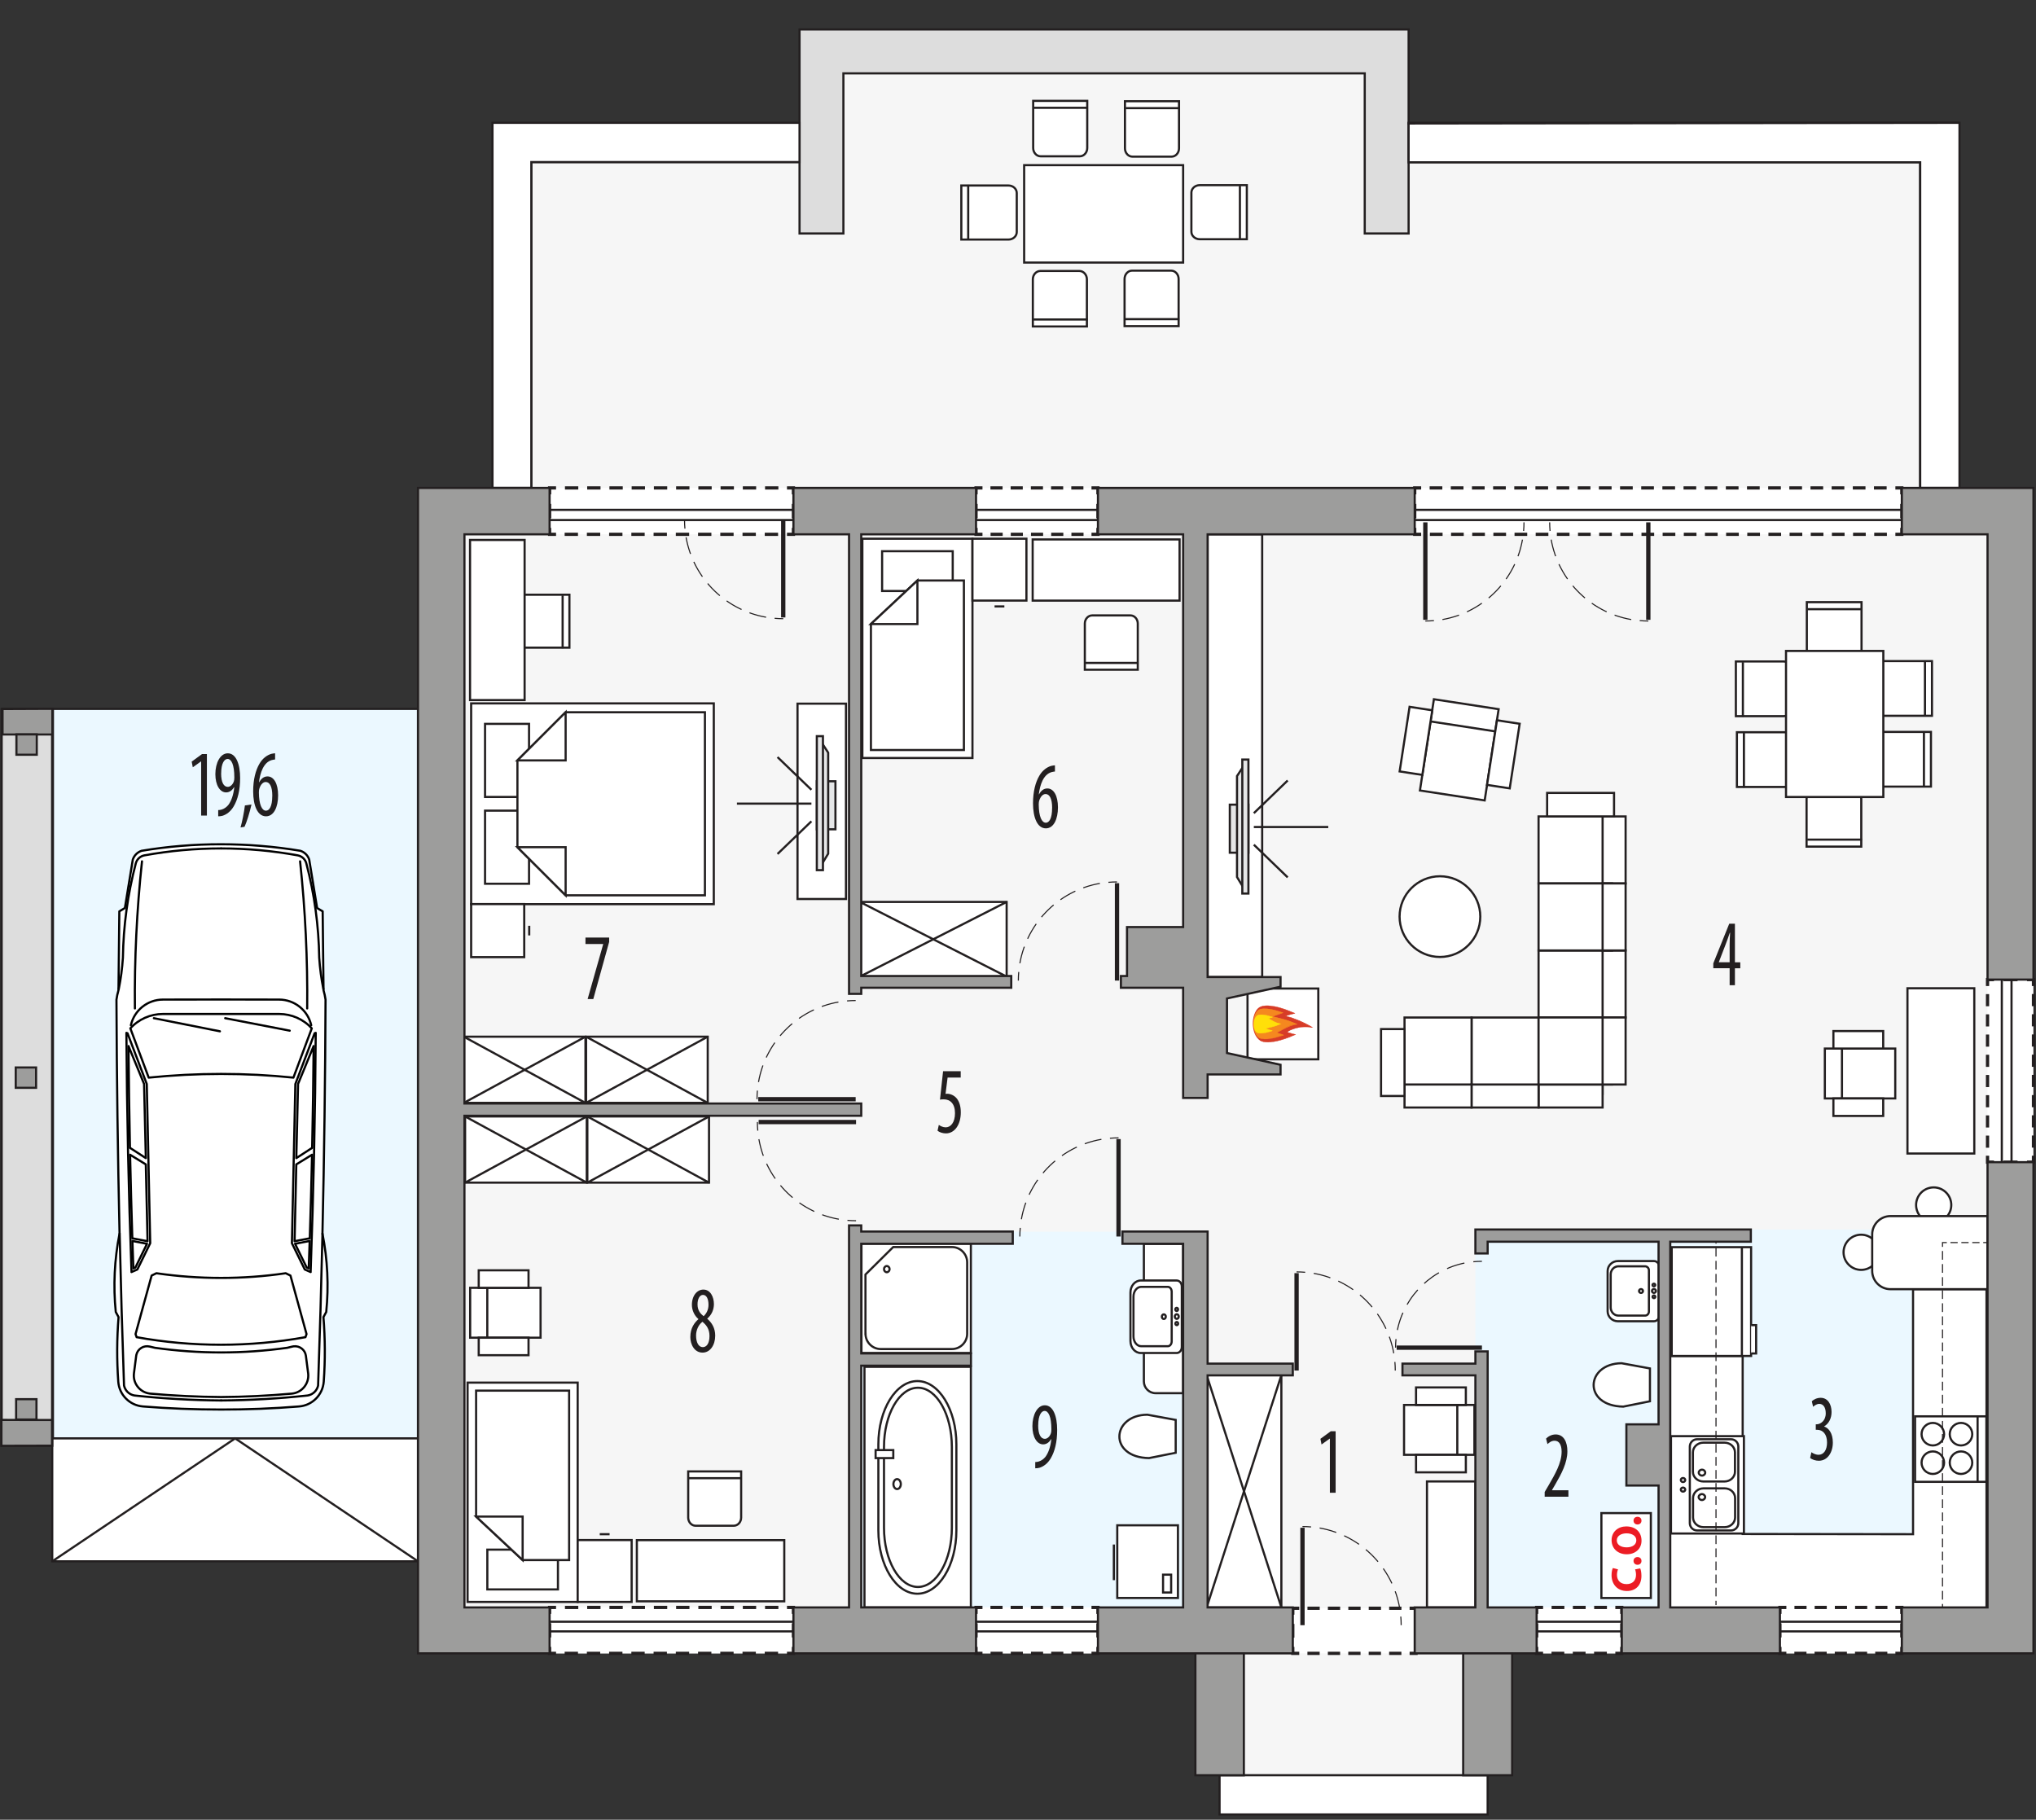 <?xml version="1.0" encoding="UTF-8"?><svg id="a" xmlns="http://www.w3.org/2000/svg" viewBox="0 0 473.44 423.19"><rect x="0" y="0" width="473.44" height="423.19" fill="#333333" stroke="none"/><g><polygon points="455.65 113.47 446.51 113.47 446.51 37.75 327.55 37.75 327.55 54.3 317.35 54.3 317.35 17.06 196.12 17.06 196.12 54.3 185.92 54.3 185.92 37.69 123.55 37.69 123.55 113.47 97.2 113.47 97.2 384.5 283.59 384.5 283.59 412.84 345.93 412.84 345.93 384.5 472.85 384.5 472.85 113.47 455.65 113.47" style="fill:#f6f6f6;"/><g><rect x="388.15" y="285.93" width="74.02" height="87.89" style="fill:#ebf8ff;"/><rect x="343.08" y="285.93" width="42.58" height="87.89" style="fill:#ebf8ff;"/><rect x="199.35" y="286.44" width="75.76" height="87.38" style="fill:#ebf8ff;"/><rect x="12.31" y="164.86" width="84.89" height="169.64" style="fill:#ebf8ff; stroke:#231f20; stroke-miterlimit:10; stroke-width:.5px;"/></g><polyline points="123.53 113.6 123.53 37.69 185.92 37.69" style="fill:none; fill-rule:evenodd; stroke:#231f20; stroke-miterlimit:22.93; stroke-width:.5px;"/><polyline points="327.55 37.69 446.51 37.69 446.51 113.6" style="fill:none; fill-rule:evenodd; stroke:#231f20; stroke-miterlimit:22.93; stroke-width:.5px;"/><polygon points="185.92 54.3 185.92 6.85 327.55 6.85 327.55 54.3 317.35 54.3 317.35 17.06 196.12 17.06 196.12 54.3 185.92 54.3" style="fill:#ddd; fill-rule:evenodd; stroke:#231f20; stroke-miterlimit:22.93; stroke-width:.5px;"/><rect x="238.15" y="38.41" width="36.97" height="22.65" style="fill:#fff; stroke:#231f20; stroke-miterlimit:22.93; stroke-width:.5px;"/><g><path d="m251.08,36.35h-9.09c-.96,0-1.74-.87-1.74-1.93v-10.96h12.57v10.96c0,1.06-.78,1.93-1.74,1.93Z" style="fill:#fff; fill-rule:evenodd; stroke:#231f20; stroke-miterlimit:22.93; stroke-width:.5px;"/><line x1="252.98" y1="25.07" x2="240.41" y2="25.07" style="fill:#fff; stroke:#231f20; stroke-miterlimit:22.93; stroke-width:.5px;"/></g><g><path d="m272.42,36.43h-9.09c-.96,0-1.74-.87-1.74-1.93v-10.96h12.57v10.96c0,1.06-.78,1.93-1.74,1.93Z" style="fill:#fff; fill-rule:evenodd; stroke:#231f20; stroke-miterlimit:22.93; stroke-width:.5px;"/><line x1="274.32" y1="25.15" x2="261.75" y2="25.15" style="fill:#fff; stroke:#231f20; stroke-miterlimit:22.93; stroke-width:.5px;"/></g><g><path d="m277.04,53.89v-9.09c0-.96.87-1.74,1.93-1.74h10.96v12.57h-10.96c-1.06,0-1.93-.78-1.93-1.74Z" style="fill:#fff; fill-rule:evenodd; stroke:#231f20; stroke-miterlimit:22.93; stroke-width:.5px;"/><line x1="288.32" y1="55.8" x2="288.32" y2="43.22" style="fill:#fff; stroke:#231f20; stroke-miterlimit:22.93; stroke-width:.5px;"/></g><g><path d="m272.33,62.94h-9.09c-.96,0-1.74.87-1.74,1.94v10.96h12.57v-10.96c0-1.06-.78-1.94-1.74-1.94Z" style="fill:#fff; fill-rule:evenodd; stroke:#231f20; stroke-miterlimit:22.93; stroke-width:.5px;"/><line x1="274.24" y1="74.22" x2="261.66" y2="74.22" style="fill:#fff; stroke:#231f20; stroke-miterlimit:22.93; stroke-width:.5px;"/></g><g><path d="m251,63.02h-9.09c-.96,0-1.74.87-1.74,1.94v10.96h12.57v-10.96c0-1.06-.78-1.94-1.74-1.94Z" style="fill:#fff; fill-rule:evenodd; stroke:#231f20; stroke-miterlimit:22.93; stroke-width:.5px;"/><line x1="252.9" y1="74.3" x2="240.33" y2="74.3" style="fill:#fff; stroke:#231f20; stroke-miterlimit:22.93; stroke-width:.5px;"/></g><g><path d="m236.43,44.88v9.09c0,.96-.87,1.74-1.93,1.74h-10.96v-12.57h10.96c1.06,0,1.93.78,1.93,1.74Z" style="fill:#fff; fill-rule:evenodd; stroke:#231f20; stroke-miterlimit:22.93; stroke-width:.5px;"/><line x1="225.14" y1="42.98" x2="225.14" y2="55.55" style="fill:#fff; stroke:#231f20; stroke-miterlimit:22.93; stroke-width:.5px;"/></g><g><polygon points="461.93 375.48 388.15 375.48 388.25 315.34 405.23 315.34 405.23 356.74 444.85 356.79 444.85 299.81 461.93 299.81 461.93 375.48" style="fill:#fff; fill-rule:evenodd; stroke:#231f20; stroke-miterlimit:22.93; stroke-width:.5px;"/><path d="m432.78,295.32c2.25,0,4.09-1.84,4.09-4.09s-1.84-4.09-4.09-4.09-4.09,1.84-4.09,4.09,1.84,4.09,4.09,4.09Z" style="fill:#fff; fill-rule:evenodd; stroke:#231f20; stroke-miterlimit:22.93; stroke-width:.5px;"/><circle cx="449.65" cy="280.23" r="4.09" style="fill:#fff; stroke:#231f20; stroke-miterlimit:22.93; stroke-width:.5px;"/><rect x="280.81" y="124.26" width="12.69" height="102.96" style="fill:#fff; stroke:#231f20; stroke-miterlimit:22.93; stroke-width:.5px;"/><g><path d="m431.11,153.09h-9.2c-.97,0-1.76-.88-1.76-1.96v-11.09h12.72v11.09c0,1.08-.79,1.96-1.76,1.96Z" style="fill:#fff; fill-rule:evenodd; stroke:#231f20; stroke-miterlimit:22.93; stroke-width:.5px;"/><line x1="433.04" y1="141.67" x2="420.31" y2="141.67" style="fill:#fff; stroke:#231f20; stroke-miterlimit:22.93; stroke-width:.5px;"/></g><g><path d="m431.05,183.84h-9.2c-.97,0-1.76.88-1.76,1.96v11.09h12.72v-11.09c0-1.08-.79-1.96-1.76-1.96Z" style="fill:#fff; fill-rule:evenodd; stroke:#231f20; stroke-miterlimit:22.93; stroke-width:.5px;"/><line x1="432.97" y1="195.26" x2="420.25" y2="195.26" style="fill:#fff; stroke:#231f20; stroke-miterlimit:22.93; stroke-width:.5px;"/></g><g><path d="m416.94,181.25v-9.2c0-.97-.88-1.76-1.96-1.76h-11.09v12.72h11.09c1.08,0,1.96-.79,1.96-1.76Z" style="fill:#fff; fill-rule:evenodd; stroke:#231f20; stroke-miterlimit:22.93; stroke-width:.5px;"/><line x1="405.52" y1="183.17" x2="405.52" y2="170.45" style="fill:#fff; stroke:#231f20; stroke-miterlimit:22.93; stroke-width:.5px;"/></g><g><path d="m435.96,181.17v-9.2c0-.97.88-1.76,1.96-1.76h11.09v12.72h-11.09c-1.08,0-1.96-.79-1.96-1.76Z" style="fill:#fff; fill-rule:evenodd; stroke:#231f20; stroke-miterlimit:22.93; stroke-width:.5px;"/><line x1="447.38" y1="183.09" x2="447.38" y2="170.37" style="fill:#fff; stroke:#231f20; stroke-miterlimit:22.93; stroke-width:.5px;"/></g><g><path d="m416.7,164.79v-9.2c0-.97-.88-1.76-1.96-1.76h-11.09v12.72h11.09c1.08,0,1.96-.79,1.96-1.76Z" style="fill:#fff; fill-rule:evenodd; stroke:#231f20; stroke-miterlimit:22.93; stroke-width:.5px;"/><line x1="405.28" y1="166.71" x2="405.28" y2="153.99" style="fill:#fff; stroke:#231f20; stroke-miterlimit:22.93; stroke-width:.5px;"/></g><g><path d="m436.2,164.7v-9.2c0-.97.88-1.76,1.96-1.76h11.09v12.72h-11.09c-1.08,0-1.96-.79-1.96-1.76Z" style="fill:#fff; fill-rule:evenodd; stroke:#231f20; stroke-miterlimit:22.93; stroke-width:.5px;"/><line x1="447.62" y1="166.63" x2="447.62" y2="153.9" style="fill:#fff; stroke:#231f20; stroke-miterlimit:22.93; stroke-width:.5px;"/></g><rect x="415.31" y="151.38" width="22.63" height="33.97" style="fill:#fff; stroke:#231f20; stroke-miterlimit:22.93; stroke-width:.5px;"/><g><path d="m119.78,148.92v-8.9c0-.94.85-1.71,1.89-1.71h10.74v12.31h-10.74c-1.04,0-1.89-.77-1.89-1.7Z" style="fill:#fff; fill-rule:evenodd; stroke:#231f20; stroke-miterlimit:22.93; stroke-width:.5px;"/><line x1="130.83" y1="150.78" x2="130.83" y2="138.47" style="fill:#fff; stroke:#231f20; stroke-miterlimit:22.93; stroke-width:.5px;"/></g><g><path d="m253.97,143.12h8.9c.94,0,1.7.85,1.7,1.89v10.74h-12.31v-10.74c0-1.04.77-1.89,1.71-1.89Z" style="fill:#fff; fill-rule:evenodd; stroke:#231f20; stroke-miterlimit:22.93; stroke-width:.5px;"/><line x1="252.11" y1="154.17" x2="264.42" y2="154.17" style="fill:#fff; stroke:#231f20; stroke-miterlimit:22.93; stroke-width:.5px;"/></g><g><path d="m170.64,354.82h-8.9c-.94,0-1.71-.85-1.71-1.89v-10.74h12.31v10.74c0,1.04-.77,1.89-1.71,1.89Z" style="fill:#fff; fill-rule:evenodd; stroke:#231f20; stroke-miterlimit:22.93; stroke-width:.5px;"/><line x1="172.5" y1="343.76" x2="160.19" y2="343.76" style="fill:#fff; stroke:#231f20; stroke-miterlimit:22.93; stroke-width:.5px;"/></g><g><rect x="200.32" y="289.21" width="25.44" height="25.44" style="fill:#fff; stroke:#231f20; stroke-miterlimit:22.93; stroke-width:.5px;"/><path d="m201.25,310.17v-13.77l6.45-6.39h13.66c1.95,0,3.54,1.6,3.54,3.56v16.6c0,1.96-1.59,3.56-3.54,3.56h-16.56c-1.95,0-3.54-1.6-3.54-3.56Z" style="fill:none; fill-rule:evenodd; stroke:#231f20; stroke-miterlimit:22.93; stroke-width:.5px;"/><path d="m205.56,295.14c0-.39.29-.71.65-.71s.65.32.65.71-.29.72-.65.72-.65-.32-.65-.72Z" style="fill:none; fill-rule:evenodd; stroke:#231f20; stroke-miterlimit:22.93; stroke-width:.5px;"/></g><rect x="109.3" y="125.57" width="12.69" height="37.24" style="fill:#fff; stroke:#231f20; stroke-miterlimit:22.93; stroke-width:.5px;"/><rect x="240.13" y="125.45" width="34.16" height="14.23" style="fill:#fff; stroke:#231f20; stroke-miterlimit:22.93; stroke-width:.5px;"/><rect x="185.45" y="163.64" width="11.27" height="45.43" style="fill:#fff; stroke:#231f20; stroke-miterlimit:22.93; stroke-width:.5px;"/><rect x="148.09" y="358.17" width="34.28" height="14.23" style="fill:#fff; stroke:#231f20; stroke-miterlimit:22.93; stroke-width:.5px;"/><rect x="443.55" y="229.83" width="15.54" height="38.43" style="fill:#fff; stroke:#231f20; stroke-miterlimit:22.93; stroke-width:.5px;"/><rect x="331.82" y="344.52" width="11.27" height="29.3" style="fill:#fff; stroke:#231f20; stroke-miterlimit:22.93; stroke-width:.5px;"/><path d="m462.17,299.81h-22.57c-2.34,0-4.25-1.91-4.25-4.25v-8.5c0-2.34,1.91-4.25,4.25-4.25h22.57v17.01Z" style="fill:#fff; fill-rule:evenodd; stroke:#231f20; stroke-miterlimit:22.93; stroke-width:.5px;"/><path d="m265.99,289.25h9.13v34.75h-6.39c-1.51,0-2.74-1.23-2.74-2.74v-32.01Z" style="fill:#fff; fill-rule:evenodd; stroke:#231f20; stroke-miterlimit:22.93; stroke-width:.5px;"/><g><rect x="259.8" y="354.72" width="14.11" height="16.9" style="fill:#fff; stroke:#231f20; stroke-miterlimit:22.93; stroke-width:.5px;"/><rect x="270.45" y="366.2" width="1.88" height="4.15" style="fill:none; stroke:#231f20; stroke-miterlimit:22.93; stroke-width:.5px;"/><line x1="259.01" y1="367.48" x2="259.01" y2="359.19" style="fill:none; stroke:#231f20; stroke-miterlimit:22.93; stroke-width:.5px;"/></g><path d="m334.84,222.55c5.17,0,9.38-4.22,9.38-9.39s-4.22-9.38-9.38-9.38-9.39,4.22-9.39,9.38,4.22,9.39,9.39,9.39Z" style="fill:#fff; fill-rule:evenodd; stroke:#231f20; stroke-miterlimit:22.93; stroke-width:.5px;"/><g><path d="m385.77,294.41v11.7c0,.64-.54,1.16-1.19,1.16h-8.36c-1.32,0-2.39-1.04-2.39-2.31v-9.38c0-1.27,1.08-2.31,2.39-2.31h8.36c.66,0,1.19.52,1.19,1.16Z" style="fill:#fff; fill-rule:evenodd; stroke:#231f20; stroke-miterlimit:22.93; stroke-width:.5px;"/><path d="m383.43,295.43v9.57c0,.52-.4.95-.89.95h-6.22c-.98,0-1.78-.85-1.78-1.89v-7.68c0-1.04.8-1.89,1.78-1.89h6.22c.49,0,.89.43.89.95Z" style="fill:#fff; fill-rule:evenodd; stroke:#231f20; stroke-miterlimit:22.93; stroke-width:.5px;"/><path d="m382.05,300.24c0,.25-.21.44-.46.44s-.46-.2-.46-.44.21-.45.46-.45.46.2.46.45Z" style="fill:#fff; fill-rule:evenodd; stroke:#231f20; stroke-miterlimit:22.93; stroke-width:.5px;"/><path d="m385.06,300.22c0,.25-.21.45-.46.45s-.46-.2-.46-.45.21-.44.46-.44.46.2.46.44Z" style="fill:#fff; fill-rule:evenodd; stroke:#231f20; stroke-miterlimit:22.93; stroke-width:.5px;"/><path d="m384.92,301.58c0,.17-.14.31-.32.31s-.32-.14-.32-.31.14-.31.32-.31.32.14.32.31Z" style="fill:#fff; fill-rule:evenodd; stroke:#231f20; stroke-miterlimit:22.93; stroke-width:.5px;"/><path d="m384.91,298.84c0,.17-.14.31-.32.31s-.32-.14-.32-.31.14-.31.32-.31.32.14.32.31Z" style="fill:#fff; fill-rule:evenodd; stroke:#231f20; stroke-miterlimit:22.93; stroke-width:.5px;"/></g><path d="m377.47,327.12l6.2-1.24v-7.64l-6.6-1.21c-8.4.1-9.05,9.94.4,10.09Z" style="fill:#fff; fill-rule:evenodd; stroke:#231f20; stroke-miterlimit:22.93; stroke-width:.5px;"/><g><path d="m274.81,299.18v14.08c0,.77-.54,1.39-1.19,1.39h-8.36c-1.32,0-2.39-1.25-2.39-2.79v-11.29c0-1.53,1.08-2.78,2.39-2.78h8.36c.66,0,1.19.63,1.19,1.39Z" style="fill:#fff; fill-rule:evenodd; stroke:#231f20; stroke-miterlimit:22.93; stroke-width:.5px;"/><path d="m272.46,300.41v11.52c0,.63-.4,1.14-.89,1.14h-6.22c-.98,0-1.78-1.03-1.78-2.28v-9.24c0-1.25.8-2.28,1.78-2.28h6.22c.49,0,.89.51.89,1.14Z" style="fill:#fff; fill-rule:evenodd; stroke:#231f20; stroke-miterlimit:22.93; stroke-width:.5px;"/><path d="m271.09,306.2c0,.3-.21.54-.46.54s-.46-.24-.46-.54.21-.54.46-.54.46.24.46.54Z" style="fill:#fff; fill-rule:evenodd; stroke:#231f20; stroke-miterlimit:22.93; stroke-width:.5px;"/><path d="m274.1,306.17c0,.3-.21.54-.46.54s-.46-.24-.46-.54.21-.53.46-.53.46.24.46.53Z" style="fill:#fff; fill-rule:evenodd; stroke:#231f20; stroke-miterlimit:22.93; stroke-width:.5px;"/><path d="m273.96,307.81c0,.2-.14.37-.32.37s-.32-.17-.32-.37.14-.37.32-.37.32.17.32.37Z" style="fill:#fff; fill-rule:evenodd; stroke:#231f20; stroke-miterlimit:22.93; stroke-width:.5px;"/><path d="m273.94,304.51c0,.21-.14.37-.32.37s-.32-.17-.32-.37.14-.37.32-.37.32.17.32.37Z" style="fill:#fff; fill-rule:evenodd; stroke:#231f20; stroke-miterlimit:22.93; stroke-width:.5px;"/></g><path d="m267.19,339.09l6.2-1.24v-7.64l-6.6-1.21c-8.4.1-9.05,9.94.4,10.09Z" style="fill:#fff; fill-rule:evenodd; stroke:#231f20; stroke-miterlimit:22.93; stroke-width:.5px;"/><g><rect x="280.59" y="319.8" width="17.37" height="54.02" style="fill:#fff; stroke:#231f20; stroke-miterlimit:22.93; stroke-width:.5px;"/><line x1="280.59" y1="319.8" x2="297.96" y2="373.82" style="fill:#fff; stroke:#231f20; stroke-miterlimit:22.93; stroke-width:.5px;"/><line x1="297.96" y1="319.8" x2="280.59" y2="373.82" style="fill:#fff; stroke:#231f20; stroke-miterlimit:22.93; stroke-width:.5px;"/></g><g><rect x="199.95" y="209.75" width="34.13" height="17.37" style="fill:#fff; stroke:#231f20; stroke-miterlimit:22.93; stroke-width:.5px;"/><line x1="199.95" y1="227.12" x2="234.08" y2="209.75" style="fill:#fff; stroke:#231f20; stroke-miterlimit:22.93; stroke-width:.5px;"/><line x1="199.95" y1="209.75" x2="234.08" y2="227.12" style="fill:#fff; stroke:#231f20; stroke-miterlimit:22.93; stroke-width:.5px;"/></g><g><rect x="136.28" y="241.09" width="28.29" height="15.39" style="fill:#fff; stroke:#231f20; stroke-miterlimit:22.93; stroke-width:.5px;"/><line x1="136.28" y1="256.49" x2="164.57" y2="241.09" style="fill:#fff; stroke:#231f20; stroke-miterlimit:22.93; stroke-width:.5px;"/><line x1="136.28" y1="241.09" x2="164.57" y2="256.49" style="fill:#fff; stroke:#231f20; stroke-miterlimit:22.93; stroke-width:.5px;"/></g><g><rect x="107.85" y="241.09" width="28.29" height="15.39" style="fill:#fff; stroke:#231f20; stroke-miterlimit:22.93; stroke-width:.5px;"/><line x1="107.85" y1="256.49" x2="136.14" y2="241.09" style="fill:#fff; stroke:#231f20; stroke-miterlimit:22.93; stroke-width:.5px;"/><line x1="107.85" y1="241.09" x2="136.14" y2="256.49" style="fill:#fff; stroke:#231f20; stroke-miterlimit:22.93; stroke-width:.5px;"/></g><g><rect x="136.58" y="259.64" width="28.29" height="15.39" style="fill:#fff; stroke:#231f20; stroke-miterlimit:22.93; stroke-width:.5px;"/><line x1="136.58" y1="275.03" x2="164.87" y2="259.64" style="fill:#fff; stroke:#231f20; stroke-miterlimit:22.93; stroke-width:.5px;"/><line x1="136.58" y1="259.64" x2="164.87" y2="275.03" style="fill:#fff; stroke:#231f20; stroke-miterlimit:22.93; stroke-width:.5px;"/></g><g><rect x="108.15" y="259.64" width="28.29" height="15.39" style="fill:#fff; stroke:#231f20; stroke-miterlimit:22.93; stroke-width:.5px;"/><line x1="108.15" y1="275.03" x2="136.44" y2="259.64" style="fill:#fff; stroke:#231f20; stroke-miterlimit:22.93; stroke-width:.5px;"/><line x1="108.15" y1="259.64" x2="136.44" y2="275.03" style="fill:#fff; stroke:#231f20; stroke-miterlimit:22.93; stroke-width:.5px;"/></g><g><polygon points="109.56 163.58 109.56 183.76 109.56 190.09 109.56 210.27 165.98 210.27 165.98 190.09 165.98 183.76 165.98 163.58 109.56 163.58" style="fill:#fff; fill-rule:evenodd; stroke:#231f20; stroke-miterlimit:22.93; stroke-width:.5px;"/><rect x="112.79" y="188.52" width="10.23" height="17" style="fill:#fff; stroke:#231f20; stroke-miterlimit:22.93; stroke-width:.5px;"/><rect x="112.79" y="168.34" width="10.23" height="17" style="fill:#fff; stroke:#231f20; stroke-miterlimit:22.93; stroke-width:.5px;"/><polygon points="131.53 208.21 120.32 197.02 120.32 185.82 120.32 185.82 120.32 176.84 131.53 165.64 163.92 165.64 163.92 185.82 163.92 188.03 163.92 208.21 131.53 208.21" style="fill:#fff; fill-rule:evenodd; stroke:#231f20; stroke-miterlimit:22.93; stroke-width:.5px;"/><polygon points="131.53 208.22 131.53 197.02 120.32 197.02 131.53 208.22" style="fill:#fff; fill-rule:evenodd; stroke:#231f20; stroke-miterlimit:22.93; stroke-width:.5px;"/><polygon points="131.53 165.63 131.53 176.84 120.32 176.84 131.53 165.63" style="fill:#fff; fill-rule:evenodd; stroke:#231f20; stroke-miterlimit:22.93; stroke-width:.5px;"/></g><g><rect x="109.56" y="210.25" width="12.34" height="12.34" style="fill:#fff; stroke:#231f20; stroke-miterlimit:22.93; stroke-width:.5px;"/><line x1="123.06" y1="217.54" x2="123.06" y2="215.3" style="fill:#fff; stroke:#231f20; stroke-miterlimit:22.93; stroke-width:.5px;"/></g><g><g><rect x="200.53" y="125.28" width="25.6" height="51" style="fill:#fff; stroke:#231f20; stroke-miterlimit:22.93; stroke-width:.5px;"/><rect x="205.12" y="128.19" width="16.42" height="9.25" style="fill:#fff; stroke:#231f20; stroke-miterlimit:22.93; stroke-width:.5px;"/><polygon points="202.52 145.13 213.33 135 224.14 135 224.14 174.42 202.52 174.42 202.52 145.13" style="fill:#fff; fill-rule:evenodd; stroke:#231f20; stroke-miterlimit:22.93; stroke-width:.5px;"/><polygon points="202.51 145.13 213.33 145.13 213.33 135 202.51 145.13" style="fill:#fff; fill-rule:evenodd; stroke:#231f20; stroke-miterlimit:22.93; stroke-width:.5px;"/></g><g><rect x="226.13" y="125.28" width="12.55" height="14.39" style="fill:#fff; stroke:#231f20; stroke-miterlimit:22.93; stroke-width:.5px;"/><line x1="231.27" y1="141.03" x2="233.55" y2="141.03" style="fill:#fff; stroke:#231f20; stroke-miterlimit:22.93; stroke-width:.5px;"/></g></g><g><g><rect x="108.73" y="321.54" width="25.6" height="51" style="fill:#fff; stroke:#231f20; stroke-miterlimit:22.93; stroke-width:.5px;"/><rect x="113.32" y="360.38" width="16.42" height="9.25" style="fill:#fff; stroke:#231f20; stroke-miterlimit:22.93; stroke-width:.5px;"/><polygon points="110.71 352.69 121.53 362.81 132.34 362.81 132.34 323.4 110.71 323.4 110.71 352.69" style="fill:#fff; fill-rule:evenodd; stroke:#231f20; stroke-miterlimit:22.93; stroke-width:.5px;"/><polygon points="110.71 352.69 121.53 352.69 121.53 362.81 110.71 352.69" style="fill:#fff; fill-rule:evenodd; stroke:#231f20; stroke-miterlimit:22.93; stroke-width:.5px;"/></g><g><rect x="134.33" y="358.15" width="12.55" height="14.39" style="fill:#fff; stroke:#231f20; stroke-miterlimit:22.93; stroke-width:.5px;"/><line x1="139.46" y1="356.79" x2="141.75" y2="356.79" style="fill:#fff; stroke:#231f20; stroke-miterlimit:22.93; stroke-width:.5px;"/></g></g><g><rect x="111.68" y="299.49" width="14.02" height="11.6" style="fill:#fff; stroke:#231f20; stroke-linecap:round; stroke-miterlimit:10; stroke-width:.5px;"/><rect x="109.33" y="299.49" width="3.98" height="11.6" style="fill:#fff; stroke:#231f20; stroke-linecap:square; stroke-miterlimit:10; stroke-width:.5px;"/><rect x="111.32" y="295.42" width="11.58" height="4.07" style="fill:#fff; stroke:#231f20; stroke-linecap:square; stroke-miterlimit:10; stroke-width:.5px;"/><rect x="111.32" y="311.09" width="11.58" height="4.07" style="fill:#fff; stroke:#231f20; stroke-linecap:square; stroke-miterlimit:10; stroke-width:.5px;"/></g><g><rect x="326.49" y="326.73" width="14.02" height="11.6" style="fill:#fff; stroke:#231f20; stroke-linecap:round; stroke-miterlimit:10; stroke-width:.5px;"/><rect x="338.87" y="326.73" width="3.98" height="11.6" style="fill:#fff; stroke:#231f20; stroke-linecap:square; stroke-miterlimit:10; stroke-width:.5px;"/><rect x="329.28" y="322.66" width="11.58" height="4.07" style="fill:#fff; stroke:#231f20; stroke-linecap:square; stroke-miterlimit:10; stroke-width:.5px;"/><rect x="329.28" y="338.33" width="11.58" height="4.07" style="fill:#fff; stroke:#231f20; stroke-linecap:square; stroke-miterlimit:10; stroke-width:.5px;"/></g><g><rect x="426.69" y="243.85" width="14.02" height="11.6" style="fill:#fff; stroke:#231f20; stroke-linecap:round; stroke-miterlimit:10; stroke-width:.5px;"/><rect x="424.34" y="243.85" width="3.98" height="11.6" style="fill:#fff; stroke:#231f20; stroke-linecap:square; stroke-miterlimit:10; stroke-width:.5px;"/><rect x="426.33" y="239.78" width="11.58" height="4.07" style="fill:#fff; stroke:#231f20; stroke-linecap:square; stroke-miterlimit:10; stroke-width:.5px;"/><rect x="426.33" y="255.45" width="11.58" height="4.07" style="fill:#fff; stroke:#231f20; stroke-linecap:square; stroke-miterlimit:10; stroke-width:.5px;"/></g><g><rect x="329.9" y="168.28" width="18.4" height="15.23" transform="translate(113.73 484.33) rotate(-81.26)" style="fill:#fff; stroke:#231f20; stroke-linecap:round; stroke-miterlimit:10; stroke-width:.5px;"/><rect x="337.95" y="158.72" width="5.22" height="15.23" transform="translate(124.41 477.68) rotate(-81.26)" style="fill:#fff; stroke:#231f20; stroke-linecap:square; stroke-miterlimit:10; stroke-width:.5px;"/><rect x="341.97" y="172.74" width="15.2" height="5.34" transform="translate(123.09 494.28) rotate(-81.26)" style="fill:#fff; stroke:#231f20; stroke-linecap:square; stroke-miterlimit:10; stroke-width:.5px;"/><rect x="321.65" y="169.62" width="15.2" height="5.34" transform="translate(108.94 471.54) rotate(-81.26)" style="fill:#fff; stroke:#231f20; stroke-linecap:square; stroke-miterlimit:10; stroke-width:.5px;"/></g><g><rect x="357.77" y="237.32" width="14.89" height="17.08" style="fill:#fff; stroke:#231f20; stroke-linecap:round; stroke-miterlimit:10; stroke-width:.5px;"/><rect x="342.19" y="236.63" width="15.59" height="17.08" style="fill:#fff; stroke:#231f20; stroke-linecap:round; stroke-miterlimit:10; stroke-width:.5px;"/><rect x="326.6" y="236.63" width="15.59" height="17.08" style="fill:#fff; stroke:#231f20; stroke-linecap:round; stroke-miterlimit:10; stroke-width:.5px;"/><rect x="357.77" y="252.21" width="14.89" height="5.35" style="fill:#fff; stroke:#231f20; stroke-linecap:square; stroke-miterlimit:10; stroke-width:.5px;"/><rect x="342.18" y="252.21" width="15.59" height="5.35" style="fill:#fff; stroke:#231f20; stroke-linecap:square; stroke-miterlimit:10; stroke-width:.5px;"/><rect x="326.6" y="252.21" width="15.59" height="5.35" style="fill:#fff; stroke:#231f20; stroke-linecap:square; stroke-miterlimit:10; stroke-width:.5px;"/><rect x="357.77" y="189.87" width="17.08" height="15.59" style="fill:#fff; stroke:#231f20; stroke-linecap:round; stroke-miterlimit:10; stroke-width:.5px;"/><rect x="357.77" y="221.04" width="17.08" height="15.59" style="fill:#fff; stroke:#231f20; stroke-linecap:round; stroke-miterlimit:10; stroke-width:.5px;"/><rect x="357.77" y="236.62" width="17.08" height="15.59" style="fill:#fff; stroke:#231f20; stroke-linecap:round; stroke-miterlimit:10; stroke-width:.5px;"/><rect x="372.66" y="189.87" width="5.35" height="15.59" style="fill:#fff; stroke:#231f20; stroke-linecap:square; stroke-miterlimit:10; stroke-width:.5px;"/><rect x="372.66" y="221.04" width="5.35" height="15.59" style="fill:#fff; stroke:#231f20; stroke-linecap:square; stroke-miterlimit:10; stroke-width:.5px;"/><rect x="357.77" y="205.45" width="17.08" height="15.59" style="fill:#fff; stroke:#231f20; stroke-linecap:round; stroke-miterlimit:10; stroke-width:.5px;"/><rect x="372.66" y="205.45" width="5.35" height="15.59" style="fill:#fff; stroke:#231f20; stroke-linecap:square; stroke-miterlimit:10; stroke-width:.5px;"/><rect x="372.66" y="236.62" width="5.35" height="15.59" style="fill:#fff; stroke:#231f20; stroke-linecap:square; stroke-miterlimit:10; stroke-width:.5px;"/><rect x="321.14" y="239.32" width="5.46" height="15.56" style="fill:#fff; stroke:#231f20; stroke-linecap:square; stroke-miterlimit:10; stroke-width:.5px;"/><rect x="359.76" y="184.4" width="15.56" height="5.46" style="fill:#fff; stroke:#231f20; stroke-linecap:square; stroke-miterlimit:10; stroke-width:.5px;"/></g><g><path d="m222.39,355.92v-20.03c0-8.09-4.08-14.71-9.07-14.71h0c-4.99,0-9.07,6.62-9.07,14.71v20.03c0,8.09,4.08,14.71,9.07,14.71h0c4.99,0,9.07-6.62,9.07-14.71Z" style="fill:#fff; fill-rule:evenodd; stroke:#231f20; stroke-miterlimit:22.93; stroke-width:.5px;"/><path d="m221.34,355.28v-18.77c0-7.58-3.55-13.78-7.89-13.78h0c-4.34,0-7.89,6.2-7.89,13.78v18.77c0,7.58,3.55,13.78,7.89,13.78h0c4.34,0,7.89-6.2,7.89-13.78Z" style="fill:#fff; fill-rule:evenodd; stroke:#231f20; stroke-miterlimit:22.93; stroke-width:.5px;"/><path d="m207.75,345.14c0-.64.39-1.16.86-1.16s.86.52.86,1.16-.39,1.15-.86,1.15-.86-.52-.86-1.15Z" style="fill:#fff; fill-rule:evenodd; stroke:#231f20; stroke-miterlimit:22.93; stroke-width:.5px;"/><rect x="203.61" y="337.23" width="4.11" height="1.86" style="fill:#fff; stroke:#231f20; stroke-miterlimit:22.93; stroke-width:.5px;"/><rect x="201.02" y="317.86" width="24.74" height="55.96" style="fill:#fff; stroke:#231f20; stroke-miterlimit:22.93; stroke-width:.5px;"/><path d="m222.39,355.92v-20.03c0-8.09-4.08-14.71-9.07-14.71h0c-4.99,0-9.07,6.62-9.07,14.71v20.03c0,8.09,4.08,14.71,9.07,14.71h0c4.99,0,9.07-6.62,9.07-14.71Z" style="fill:#fff; fill-rule:evenodd; stroke:#231f20; stroke-miterlimit:22.93; stroke-width:.5px;"/><path d="m221.34,355.28v-18.77c0-7.58-3.55-13.78-7.89-13.78h0c-4.34,0-7.89,6.2-7.89,13.78v18.77c0,7.58,3.55,13.78,7.89,13.78h0c4.34,0,7.89-6.2,7.89-13.78Z" style="fill:#fff; fill-rule:evenodd; stroke:#231f20; stroke-miterlimit:22.93; stroke-width:.5px;"/><path d="m207.75,345.14c0-.64.39-1.16.86-1.16s.86.52.86,1.16-.39,1.15-.86,1.15-.86-.52-.86-1.15Z" style="fill:#fff; fill-rule:evenodd; stroke:#231f20; stroke-miterlimit:22.93; stroke-width:.5px;"/><rect x="203.61" y="337.23" width="4.11" height="1.86" style="fill:#fff; stroke:#231f20; stroke-miterlimit:22.93; stroke-width:.5px;"/></g><g><rect x="445.32" y="329.38" width="16.58" height="15.23" style="fill:#fff; stroke:#231f20; stroke-miterlimit:22.93; stroke-width:.5px;"/><path d="m453.38,340.16c0-1.45,1.18-2.62,2.62-2.62s2.62,1.18,2.62,2.62-1.18,2.62-2.62,2.62-2.62-1.18-2.62-2.62h0Z" style="fill:#fff; fill-rule:evenodd; stroke:#231f20; stroke-miterlimit:22.93; stroke-width:.5px;"/><path d="m453.38,333.53c0-1.44,1.18-2.62,2.62-2.62s2.62,1.18,2.62,2.62-1.18,2.62-2.62,2.62-2.62-1.18-2.62-2.62h0Z" style="fill:#fff; fill-rule:evenodd; stroke:#231f20; stroke-miterlimit:22.93; stroke-width:.5px;"/><path d="m446.83,333.53c0-1.45,1.18-2.62,2.62-2.62s2.62,1.18,2.62,2.62-1.18,2.62-2.62,2.62-2.62-1.18-2.62-2.62h0Z" style="fill:#fff; fill-rule:evenodd; stroke:#231f20; stroke-miterlimit:22.93; stroke-width:.5px;"/><path d="m446.83,340.16c0-1.45,1.18-2.62,2.62-2.62s2.62,1.18,2.62,2.62-1.18,2.62-2.62,2.62-2.62-1.18-2.62-2.62h0Z" style="fill:#fff; fill-rule:evenodd; stroke:#231f20; stroke-miterlimit:22.93; stroke-width:.5px;"/><line x1="459.86" y1="329.38" x2="459.86" y2="344.61" style="fill:#fff; stroke:#231f20; stroke-miterlimit:22.93; stroke-width:.5px;"/></g><g><rect x="388.56" y="333.99" width="16.96" height="22.64" style="fill:#fff; stroke:#231f20; stroke-miterlimit:22.93; stroke-width:.5px;"/><path d="m394.63,334.71h7.9c.93,0,1.69.76,1.69,1.7v17.81c0,.93-.76,1.7-1.69,1.7h-7.9c-.93,0-1.69-.76-1.69-1.7v-17.81c0-.93.76-1.7,1.69-1.7Z" style="fill:#fff; fill-rule:evenodd; stroke:#231f20; stroke-miterlimit:22.93; stroke-width:.5px;"/><path d="m396.08,335.5h4.94c1.33,0,2.42,1.01,2.42,2.26v4.51c0,1.24-1.09,2.26-2.42,2.26h-4.94c-1.33,0-2.42-1.02-2.42-2.26v-4.51c0-1.24,1.09-2.26,2.42-2.26Z" style="fill:#fff; fill-rule:evenodd; stroke:#231f20; stroke-miterlimit:22.93; stroke-width:.5px;"/><path d="m396.11,346.13h4.94c1.33,0,2.42,1.01,2.42,2.26v4.51c0,1.24-1.09,2.25-2.42,2.25h-4.94c-1.33,0-2.42-1.01-2.42-2.25v-4.51c0-1.24,1.09-2.26,2.42-2.26Z" style="fill:#fff; fill-rule:evenodd; stroke:#231f20; stroke-miterlimit:22.93; stroke-width:.5px;"/><path d="m395.77,343.16c.41,0,.75-.31.75-.69s-.34-.69-.75-.69-.75.31-.75.69.34.69.75.69Z" style="fill:#fff; fill-rule:evenodd; stroke:#231f20; stroke-miterlimit:22.93; stroke-width:.5px;"/><path d="m395.75,348.84c.41,0,.75-.31.75-.69s-.34-.69-.75-.69-.75.31-.75.69.34.69.75.69Z" style="fill:#fff; fill-rule:evenodd; stroke:#231f20; stroke-miterlimit:22.93; stroke-width:.5px;"/><path d="m391.36,346.89c.28,0,.51-.21.51-.47s-.23-.47-.51-.47-.51.21-.51.47.23.47.51.47Z" style="fill:#fff; fill-rule:evenodd; stroke:#231f20; stroke-miterlimit:22.93; stroke-width:.5px;"/><path d="m391.36,344.66c.28,0,.51-.21.51-.47s-.23-.47-.51-.47-.51.21-.51.47.23.47.51.47Z" style="fill:#fff; fill-rule:evenodd; stroke:#231f20; stroke-miterlimit:22.93; stroke-width:.5px;"/></g><g><rect x="388.73" y="290.04" width="18.46" height="25.3" style="fill:#fff; stroke:#231f20; stroke-miterlimit:22.93; stroke-width:.5px;"/><line x1="405.05" y1="315.34" x2="405.05" y2="290.04" style="fill:#fff; stroke:#231f20; stroke-miterlimit:22.93; stroke-width:.5px;"/><polyline points="407.19 314.76 408.36 314.76 408.36 308.17 407.19 308.17" style="fill:#fff; fill-rule:evenodd; stroke:#231f20; stroke-miterlimit:22.93; stroke-width:.5px;"/></g></g><line x1="472.85" y1="270.27" x2="472.85" y2="227.81" style="fill:none; stroke:#231f20; stroke-miterlimit:22.93; stroke-width:.5px;"/><g><g><rect x="127.8" y="113.47" width="56.7" height="10.79" style="fill:#fff;"/><g><polyline points="184.5 122.76 184.5 124.26 183 124.26" style="fill:none; stroke:#231f20; stroke-miterlimit:22.93; stroke-width:.75px;"/><line x1="180.93" y1="124.26" x2="130.34" y2="124.26" style="fill:none; stroke:#231f20; stroke-dasharray:0 0 3.1 2.07; stroke-miterlimit:22.93; stroke-width:.75px;"/><polyline points="129.3 124.26 127.8 124.26 127.8 122.76" style="fill:none; stroke:#231f20; stroke-miterlimit:22.93; stroke-width:.75px;"/><line x1="127.8" y1="120.53" x2="127.8" y2="116.08" style="fill:none; stroke:#231f20; stroke-dasharray:0 0 3.34 2.23; stroke-miterlimit:22.93; stroke-width:.75px;"/><polyline points="127.8 114.97 127.8 113.47 129.3 113.47" style="fill:none; stroke:#231f20; stroke-miterlimit:22.93; stroke-width:.75px;"/><line x1="131.37" y1="113.47" x2="181.97" y2="113.47" style="fill:none; stroke:#231f20; stroke-dasharray:0 0 3.1 2.07; stroke-miterlimit:22.93; stroke-width:.75px;"/><polyline points="183 113.47 184.5 113.47 184.5 114.97" style="fill:none; stroke:#231f20; stroke-miterlimit:22.93; stroke-width:.75px;"/><line x1="184.5" y1="117.19" x2="184.5" y2="121.65" style="fill:none; stroke:#231f20; stroke-dasharray:0 0 3.34 2.23; stroke-miterlimit:22.93; stroke-width:.75px;"/></g></g><g><rect x="226.96" y="113.47" width="28.35" height="10.79" style="fill:#fff;"/><g><polyline points="255.31 114.97 255.31 113.47 253.81 113.47" style="fill:none; stroke:#231f20; stroke-miterlimit:22.93; stroke-width:.75px;"/><line x1="251.93" y1="113.47" x2="229.4" y2="113.47" style="fill:none; stroke:#231f20; stroke-dasharray:0 0 2.82 1.88; stroke-miterlimit:22.93; stroke-width:.75px;"/><polyline points="228.46 113.47 226.96 113.47 226.96 114.97" style="fill:none; stroke:#231f20; stroke-miterlimit:22.93; stroke-width:.75px;"/><line x1="226.96" y1="117.19" x2="226.96" y2="121.65" style="fill:none; stroke:#231f20; stroke-dasharray:0 0 3.34 2.23; stroke-miterlimit:22.93; stroke-width:.75px;"/><polyline points="226.96 122.76 226.96 124.26 228.46 124.26" style="fill:none; stroke:#231f20; stroke-miterlimit:22.93; stroke-width:.75px;"/><line x1="230.34" y1="124.26" x2="252.87" y2="124.26" style="fill:none; stroke:#231f20; stroke-dasharray:0 0 2.82 1.88; stroke-miterlimit:22.93; stroke-width:.75px;"/><polyline points="253.81 124.26 255.31 124.26 255.31 122.76" style="fill:none; stroke:#231f20; stroke-miterlimit:22.93; stroke-width:.75px;"/><line x1="255.31" y1="120.53" x2="255.31" y2="116.08" style="fill:none; stroke:#231f20; stroke-dasharray:0 0 3.34 2.23; stroke-miterlimit:22.93; stroke-width:.75px;"/></g></g><g><rect x="328.97" y="113.47" width="113.27" height="10.79" style="fill:#fff;"/><g><polyline points="328.97 114.97 328.97 113.47 330.47 113.47" style="fill:none; stroke:#231f20; stroke-miterlimit:22.93; stroke-width:.75px;"/><line x1="332.44" y1="113.47" x2="439.76" y2="113.47" style="fill:none; stroke:#231f20; stroke-dasharray:0 0 2.95 1.97; stroke-miterlimit:22.93; stroke-width:.75px;"/><polyline points="440.74 113.47 442.24 113.47 442.24 114.97" style="fill:none; stroke:#231f20; stroke-miterlimit:22.93; stroke-width:.75px;"/><line x1="442.24" y1="117.19" x2="442.24" y2="121.65" style="fill:none; stroke:#231f20; stroke-dasharray:0 0 3.34 2.23; stroke-miterlimit:22.93; stroke-width:.75px;"/><polyline points="442.24 122.76 442.24 124.26 440.74 124.26" style="fill:none; stroke:#231f20; stroke-miterlimit:22.93; stroke-width:.75px;"/><line x1="438.77" y1="124.26" x2="331.45" y2="124.26" style="fill:none; stroke:#231f20; stroke-dasharray:0 0 2.95 1.97; stroke-miterlimit:22.93; stroke-width:.75px;"/><polyline points="330.47 124.26 328.97 124.26 328.97 122.76" style="fill:none; stroke:#231f20; stroke-miterlimit:22.93; stroke-width:.75px;"/><line x1="328.97" y1="120.53" x2="328.97" y2="116.08" style="fill:none; stroke:#231f20; stroke-dasharray:0 0 3.34 2.23; stroke-miterlimit:22.93; stroke-width:.75px;"/></g></g><g><rect x="462.17" y="227.81" width="10.67" height="42.46" style="fill:#fff;"/><g><polyline points="472.85 229.31 472.85 227.81 471.35 227.81" style="fill:none; stroke:#231f20; stroke-miterlimit:22.93; stroke-width:.75px;"/><line x1="469.15" y1="227.81" x2="464.77" y2="227.81" style="fill:none; stroke:#231f20; stroke-dasharray:0 0 3.29 2.19; stroke-miterlimit:22.93; stroke-width:.75px;"/><polyline points="463.67 227.81 462.17 227.81 462.17 229.31" style="fill:none; stroke:#231f20; stroke-miterlimit:22.93; stroke-width:.75px;"/><line x1="462.17" y1="231.19" x2="462.17" y2="267.83" style="fill:none; stroke:#231f20; stroke-dasharray:0 0 2.82 1.88; stroke-miterlimit:22.93; stroke-width:.75px;"/><polyline points="462.17 268.77 462.17 270.27 463.67 270.27" style="fill:none; stroke:#231f20; stroke-miterlimit:22.93; stroke-width:.75px;"/><line x1="465.86" y1="270.27" x2="470.25" y2="270.27" style="fill:none; stroke:#231f20; stroke-dasharray:0 0 3.29 2.19; stroke-miterlimit:22.93; stroke-width:.75px;"/><polyline points="471.35 270.27 472.85 270.27 472.85 268.77" style="fill:none; stroke:#231f20; stroke-miterlimit:22.93; stroke-width:.75px;"/><line x1="472.85" y1="266.89" x2="472.85" y2="230.25" style="fill:none; stroke:#231f20; stroke-dasharray:0 0 2.82 1.88; stroke-miterlimit:22.93; stroke-width:.75px;"/></g></g><g><rect x="127.8" y="373.82" width="56.7" height="10.68" style="fill:#fff;"/><g><polyline points="184.5 383 184.5 384.5 183 384.5" style="fill:none; stroke:#231f20; stroke-miterlimit:22.93; stroke-width:.75px;"/><line x1="180.93" y1="384.5" x2="130.34" y2="384.5" style="fill:none; stroke:#231f20; stroke-dasharray:0 0 3.1 2.07; stroke-miterlimit:22.93; stroke-width:.75px;"/><polyline points="129.3 384.5 127.8 384.5 127.8 383" style="fill:none; stroke:#231f20; stroke-miterlimit:22.93; stroke-width:.75px;"/><line x1="127.8" y1="380.8" x2="127.8" y2="376.42" style="fill:none; stroke:#231f20; stroke-dasharray:0 0 3.29 2.19; stroke-miterlimit:22.93; stroke-width:.75px;"/><polyline points="127.8 375.32 127.8 373.82 129.3 373.82" style="fill:none; stroke:#231f20; stroke-miterlimit:22.93; stroke-width:.75px;"/><line x1="131.37" y1="373.82" x2="181.97" y2="373.82" style="fill:none; stroke:#231f20; stroke-dasharray:0 0 3.1 2.07; stroke-miterlimit:22.93; stroke-width:.75px;"/><polyline points="183 373.82 184.5 373.82 184.5 375.32" style="fill:none; stroke:#231f20; stroke-miterlimit:22.93; stroke-width:.75px;"/><line x1="184.5" y1="377.51" x2="184.5" y2="381.9" style="fill:none; stroke:#231f20; stroke-dasharray:0 0 3.29 2.19; stroke-miterlimit:22.93; stroke-width:.75px;"/></g></g><g><rect x="226.96" y="373.82" width="28.35" height="10.68" style="fill:#fff;"/><g><polyline points="255.31 375.32 255.31 373.82 253.81 373.82" style="fill:none; stroke:#231f20; stroke-miterlimit:22.93; stroke-width:.75px;"/><line x1="251.93" y1="373.82" x2="229.4" y2="373.82" style="fill:none; stroke:#231f20; stroke-dasharray:0 0 2.82 1.88; stroke-miterlimit:22.93; stroke-width:.75px;"/><polyline points="228.46 373.82 226.96 373.82 226.96 375.32" style="fill:none; stroke:#231f20; stroke-miterlimit:22.93; stroke-width:.75px;"/><line x1="226.96" y1="377.51" x2="226.96" y2="381.9" style="fill:none; stroke:#231f20; stroke-dasharray:0 0 3.29 2.19; stroke-miterlimit:22.93; stroke-width:.75px;"/><polyline points="226.96 383 226.96 384.5 228.46 384.5" style="fill:none; stroke:#231f20; stroke-miterlimit:22.93; stroke-width:.75px;"/><line x1="230.34" y1="384.5" x2="252.87" y2="384.5" style="fill:none; stroke:#231f20; stroke-dasharray:0 0 2.82 1.88; stroke-miterlimit:22.93; stroke-width:.75px;"/><polyline points="253.81 384.5 255.31 384.5 255.31 383" style="fill:none; stroke:#231f20; stroke-miterlimit:22.93; stroke-width:.75px;"/><line x1="255.31" y1="380.8" x2="255.31" y2="376.42" style="fill:none; stroke:#231f20; stroke-dasharray:0 0 3.29 2.19; stroke-miterlimit:22.93; stroke-width:.75px;"/></g></g><g><rect x="300.62" y="374.01" width="28.66" height="10.48" style="fill:#fff;"/><g><polyline points="329.28 375.51 329.28 374.01 327.78 374.01" style="fill:none; stroke:#231f20; stroke-miterlimit:22.93; stroke-width:.75px;"/><line x1="325.88" y1="374.01" x2="303.07" y2="374.01" style="fill:none; stroke:#231f20; stroke-dasharray:0 0 2.85 1.9; stroke-miterlimit:22.93; stroke-width:.75px;"/><polyline points="302.12 374.01 300.62 374.01 300.62 375.51" style="fill:none; stroke:#231f20; stroke-miterlimit:22.93; stroke-width:.75px;"/><line x1="300.62" y1="377.65" x2="300.62" y2="381.93" style="fill:none; stroke:#231f20; stroke-dasharray:0 0 3.21 2.14; stroke-miterlimit:22.93; stroke-width:.75px;"/><polyline points="300.62 383 300.62 384.5 302.12 384.5" style="fill:none; stroke:#231f20; stroke-miterlimit:22.93; stroke-width:.75px;"/><line x1="304.02" y1="384.5" x2="326.83" y2="384.5" style="fill:none; stroke:#231f20; stroke-dasharray:0 0 2.85 1.9; stroke-miterlimit:22.93; stroke-width:.75px;"/><polyline points="327.78 384.5 329.28 384.5 329.28 383" style="fill:none; stroke:#231f20; stroke-miterlimit:22.93; stroke-width:.75px;"/><line x1="329.28" y1="380.86" x2="329.28" y2="376.58" style="fill:none; stroke:#231f20; stroke-dasharray:0 0 3.21 2.14; stroke-miterlimit:22.93; stroke-width:.75px;"/></g></g><g><rect x="357.32" y="373.82" width="19.81" height="10.68" style="fill:#fff;"/><g><polyline points="377.12 383 377.12 384.5 375.62 384.5" style="fill:none; stroke:#231f20; stroke-miterlimit:22.93; stroke-width:.75px;"/><line x1="373.65" y1="384.5" x2="359.81" y2="384.5" style="fill:none; stroke:#231f20; stroke-dasharray:0 0 2.97 1.98; stroke-miterlimit:22.93; stroke-width:.75px;"/><polyline points="358.82 384.5 357.32 384.5 357.32 383" style="fill:none; stroke:#231f20; stroke-miterlimit:22.93; stroke-width:.75px;"/><line x1="357.32" y1="380.8" x2="357.32" y2="376.42" style="fill:none; stroke:#231f20; stroke-dasharray:0 0 3.29 2.19; stroke-miterlimit:22.93; stroke-width:.75px;"/><polyline points="357.32 375.32 357.32 373.82 358.82 373.82" style="fill:none; stroke:#231f20; stroke-miterlimit:22.93; stroke-width:.75px;"/><line x1="360.8" y1="373.82" x2="374.64" y2="373.82" style="fill:none; stroke:#231f20; stroke-dasharray:0 0 2.97 1.98; stroke-miterlimit:22.93; stroke-width:.75px;"/><polyline points="375.62 373.82 377.12 373.82 377.12 375.32" style="fill:none; stroke:#231f20; stroke-miterlimit:22.93; stroke-width:.75px;"/><line x1="377.12" y1="377.51" x2="377.12" y2="381.9" style="fill:none; stroke:#231f20; stroke-dasharray:0 0 3.29 2.19; stroke-miterlimit:22.93; stroke-width:.75px;"/></g></g><g><rect x="413.89" y="373.82" width="28.35" height="10.68" style="fill:#fff;"/><g><polyline points="413.89 375.32 413.89 373.82 415.39 373.82" style="fill:none; stroke:#231f20; stroke-miterlimit:22.93; stroke-width:.75px;"/><line x1="417.27" y1="373.82" x2="439.8" y2="373.82" style="fill:none; stroke:#231f20; stroke-dasharray:0 0 2.82 1.88; stroke-miterlimit:22.93; stroke-width:.75px;"/><polyline points="440.74 373.82 442.24 373.82 442.24 375.32" style="fill:none; stroke:#231f20; stroke-miterlimit:22.93; stroke-width:.75px;"/><line x1="442.24" y1="377.51" x2="442.24" y2="381.9" style="fill:none; stroke:#231f20; stroke-dasharray:0 0 3.29 2.19; stroke-miterlimit:22.93; stroke-width:.75px;"/><polyline points="442.24 383 442.24 384.5 440.74 384.5" style="fill:none; stroke:#231f20; stroke-miterlimit:22.93; stroke-width:.75px;"/><line x1="438.87" y1="384.5" x2="416.33" y2="384.5" style="fill:none; stroke:#231f20; stroke-dasharray:0 0 2.82 1.88; stroke-miterlimit:22.93; stroke-width:.75px;"/><polyline points="415.39 384.5 413.89 384.5 413.89 383" style="fill:none; stroke:#231f20; stroke-miterlimit:22.93; stroke-width:.75px;"/><line x1="413.89" y1="380.8" x2="413.89" y2="376.42" style="fill:none; stroke:#231f20; stroke-dasharray:0 0 3.29 2.19; stroke-miterlimit:22.93; stroke-width:.75px;"/></g></g></g><line x1="465.49" y1="227.81" x2="465.49" y2="270.27" style="fill:none; stroke:#231f20; stroke-miterlimit:22.93; stroke-width:.5px;"/><line x1="467.75" y1="270.27" x2="467.75" y2="227.81" style="fill:none; stroke:#231f20; stroke-miterlimit:22.93; stroke-width:.5px;"/><line x1="328.97" y1="118.57" x2="442.24" y2="118.57" style="fill:none; stroke:#231f20; stroke-miterlimit:22.93; stroke-width:.5px;"/><line x1="442.24" y1="120.94" x2="328.97" y2="120.94" style="fill:none; stroke:#231f20; stroke-miterlimit:22.93; stroke-width:.5px;"/><line x1="226.7" y1="118.57" x2="255.59" y2="118.57" style="fill:none; stroke:#231f20; stroke-miterlimit:22.93; stroke-width:.5px;"/><line x1="226.74" y1="120.94" x2="255.63" y2="120.94" style="fill:none; stroke:#231f20; stroke-miterlimit:22.93; stroke-width:.5px;"/><line x1="127.8" y1="118.57" x2="184.5" y2="118.57" style="fill:none; stroke:#231f20; stroke-miterlimit:22.93; stroke-width:.5px;"/><line x1="184.5" y1="120.94" x2="127.8" y2="120.94" style="fill:none; stroke:#231f20; stroke-miterlimit:22.93; stroke-width:.5px;"/><line x1="127.8" y1="377.14" x2="184.5" y2="377.14" style="fill:none; stroke:#231f20; stroke-miterlimit:22.93; stroke-width:.5px;"/><line x1="184.5" y1="379.39" x2="127.8" y2="379.39" style="fill:none; stroke:#231f20; stroke-miterlimit:22.93; stroke-width:.5px;"/><line x1="226.96" y1="377.14" x2="255.31" y2="377.14" style="fill:none; stroke:#231f20; stroke-miterlimit:22.93; stroke-width:.5px;"/><line x1="226.96" y1="379.39" x2="255.31" y2="379.39" style="fill:none; stroke:#231f20; stroke-miterlimit:22.93; stroke-width:.5px;"/><line x1="357.32" y1="377.14" x2="377.12" y2="377.14" style="fill:none; stroke:#231f20; stroke-miterlimit:22.93; stroke-width:.5px;"/><line x1="357.32" y1="379.39" x2="377.12" y2="379.39" style="fill:none; stroke:#231f20; stroke-miterlimit:22.93; stroke-width:.5px;"/><line x1="413.89" y1="377.14" x2="442.24" y2="377.14" style="fill:none; stroke:#231f20; stroke-miterlimit:22.93; stroke-width:.5px;"/><line x1="442.24" y1="379.39" x2="413.89" y2="379.39" style="fill:none; stroke:#231f20; stroke-miterlimit:22.93; stroke-width:.5px;"/><g><line x1="182.13" y1="120.94" x2="182.13" y2="143.59" style="fill:none; stroke:#231f20; stroke-miterlimit:22.93;"/><g><path d="m182.13,143.88c-.67,0-1.34-.03-2-.09" style="fill:none; stroke:#231f20; stroke-miterlimit:22.93; stroke-width:.25px;"/><path d="m178.14,143.54c-9.81-1.72-17.47-9.66-18.76-19.6" style="fill:none; stroke:#231f20; stroke-dasharray:0 0 4 2; stroke-miterlimit:22.93; stroke-width:.25px;"/><path d="m159.27,122.94c-.06-.66-.09-1.33-.09-2" style="fill:none; stroke:#231f20; stroke-miterlimit:22.93; stroke-width:.25px;"/></g></g><g><line x1="383.29" y1="121.48" x2="383.29" y2="144.14" style="fill:none; stroke:#231f20; stroke-miterlimit:22.93;"/><g><path d="m383.29,144.42c-.67,0-1.34-.03-2-.09" style="fill:none; stroke:#231f20; stroke-miterlimit:22.93; stroke-width:.25px;"/><path d="m379.31,144.08c-9.8-1.72-17.47-9.66-18.76-19.6" style="fill:none; stroke:#231f20; stroke-dasharray:0 0 4 2; stroke-miterlimit:22.93; stroke-width:.25px;"/><path d="m360.44,123.48c-.06-.66-.09-1.33-.09-2" style="fill:none; stroke:#231f20; stroke-miterlimit:22.93; stroke-width:.25px;"/></g></g><g><line x1="331.44" y1="121.48" x2="331.44" y2="144.14" style="fill:none; stroke:#231f20; stroke-miterlimit:22.93;"/><g><path d="m331.44,144.42c.67,0,1.34-.03,2-.09" style="fill:none; stroke:#231f20; stroke-miterlimit:22.93; stroke-width:.25px;"/><path d="m335.42,144.08c9.81-1.72,17.47-9.66,18.76-19.6" style="fill:none; stroke:#231f20; stroke-dasharray:0 0 4 2; stroke-miterlimit:22.93; stroke-width:.25px;"/><path d="m354.29,123.48c.06-.66.09-1.33.09-2" style="fill:none; stroke:#231f20; stroke-miterlimit:22.93; stroke-width:.25px;"/></g></g><g><line x1="259.74" y1="228.04" x2="259.74" y2="205.39" style="fill:none; stroke:#231f20; stroke-miterlimit:22.93;"/><g><path d="m259.74,205.1c-.67,0-1.34.03-2,.09" style="fill:none; stroke:#231f20; stroke-miterlimit:22.93; stroke-width:.25px;"/><path d="m255.76,205.44c-9.81,1.72-17.47,9.66-18.76,19.6" style="fill:none; stroke:#231f20; stroke-dasharray:0 0 4 2; stroke-miterlimit:22.93; stroke-width:.25px;"/><path d="m236.89,226.04c-.06.66-.09,1.33-.09,2" style="fill:none; stroke:#231f20; stroke-miterlimit:22.93; stroke-width:.25px;"/></g></g><g><line x1="198.97" y1="255.63" x2="176.32" y2="255.63" style="fill:none; stroke:#231f20; stroke-miterlimit:22.93;"/><g><path d="m176.03,255.63c0-.67.03-1.34.09-2" style="fill:none; stroke:#231f20; stroke-miterlimit:22.93; stroke-width:.25px;"/><path d="m176.38,251.64c1.72-9.8,9.66-17.47,19.6-18.76" style="fill:none; stroke:#231f20; stroke-dasharray:0 0 4 2; stroke-miterlimit:22.93; stroke-width:.25px;"/><path d="m196.97,232.77c.66-.06,1.33-.09,2-.09" style="fill:none; stroke:#231f20; stroke-miterlimit:22.93; stroke-width:.25px;"/></g></g><g><line x1="199.06" y1="260.94" x2="176.41" y2="260.94" style="fill:none; stroke:#231f20; stroke-miterlimit:22.93;"/><g><path d="m176.12,260.94c0,.67.03,1.34.09,2" style="fill:none; stroke:#231f20; stroke-miterlimit:22.93; stroke-width:.25px;"/><path d="m176.47,264.93c1.72,9.8,9.66,17.47,19.6,18.76" style="fill:none; stroke:#231f20; stroke-dasharray:0 0 4 2; stroke-miterlimit:22.93; stroke-width:.25px;"/><path d="m197.06,283.8c.66.06,1.33.09,2,.09" style="fill:none; stroke:#231f20; stroke-miterlimit:22.93; stroke-width:.25px;"/></g></g><g><line x1="260.1" y1="287.56" x2="260.1" y2="264.9" style="fill:none; stroke:#231f20; stroke-miterlimit:22.93;"/><g><path d="m260.1,264.62c-.67,0-1.34.03-2,.09" style="fill:none; stroke:#231f20; stroke-miterlimit:22.93; stroke-width:.25px;"/><path d="m256.11,264.96c-9.8,1.72-17.47,9.66-18.76,19.6" style="fill:none; stroke:#231f20; stroke-dasharray:0 0 4 2; stroke-miterlimit:22.93; stroke-width:.25px;"/><path d="m237.24,285.56c-.06.66-.09,1.33-.09,2" style="fill:none; stroke:#231f20; stroke-miterlimit:22.93; stroke-width:.25px;"/></g></g><g><line x1="301.5" y1="318.73" x2="301.5" y2="296.08" style="fill:none; stroke:#231f20; stroke-miterlimit:22.93;"/><g><path d="m301.5,295.79c.67,0,1.34.03,2,.09" style="fill:none; stroke:#231f20; stroke-miterlimit:22.93; stroke-width:.25px;"/><path d="m305.49,296.13c9.8,1.72,17.47,9.66,18.76,19.6" style="fill:none; stroke:#231f20; stroke-dasharray:0 0 4 2; stroke-miterlimit:22.93; stroke-width:.25px;"/><path d="m324.36,316.73c.06.66.09,1.33.09,2" style="fill:none; stroke:#231f20; stroke-miterlimit:22.93; stroke-width:.25px;"/></g></g><g><line x1="302.87" y1="377.95" x2="302.87" y2="355.29" style="fill:none; stroke:#231f20; stroke-miterlimit:22.93;"/><g><path d="m302.87,355.01c.67,0,1.34.03,2,.09" style="fill:none; stroke:#231f20; stroke-miterlimit:22.93; stroke-width:.25px;"/><path d="m306.86,355.35c9.8,1.72,17.47,9.66,18.76,19.6" style="fill:none; stroke:#231f20; stroke-dasharray:0 0 4 2; stroke-miterlimit:22.93; stroke-width:.25px;"/><path d="m325.73,375.95c.06.66.09,1.33.09,2" style="fill:none; stroke:#231f20; stroke-miterlimit:22.93; stroke-width:.25px;"/></g></g><g><line x1="344.6" y1="313.41" x2="324.77" y2="313.41" style="fill:none; stroke:#231f20; stroke-miterlimit:22.93;"/><g><path d="m324.52,313.41c0-.67.03-1.34.1-2" style="fill:none; stroke:#231f20; stroke-miterlimit:22.93; stroke-width:.25px;"/><path d="m324.94,309.31c1.69-8.15,8.31-14.49,16.61-15.76" style="fill:none; stroke:#231f20; stroke-dasharray:0 0 4.24 2.12; stroke-miterlimit:22.93; stroke-width:.25px;"/><path d="m342.6,293.43c.66-.06,1.32-.1,2-.1" style="fill:none; stroke:#231f20; stroke-miterlimit:22.93; stroke-width:.25px;"/></g></g><rect x="372.38" y="351.88" width="11.5" height="19.75" style="fill:#fff; stroke:#231f20; stroke-miterlimit:22.93; stroke-width:.5px;"/><g><path d="m381.4,364.74c.14.28.29.91.29,1.73,0,2.33-1.45,3.53-3.37,3.53-2.3,0-3.58-1.64-3.58-3.68,0-.79.16-1.39.3-1.66l1.21.31c-.13.31-.25.74-.25,1.28,0,1.21.73,2.15,2.23,2.15,1.35,0,2.2-.8,2.2-2.16,0-.46-.1-.97-.22-1.27l1.19-.23Z" style="fill:#ec1c24;"/><path d="m380.78,363.9c-.54,0-.93-.37-.93-.9s.38-.89.93-.89.92.36.92.9-.39.89-.92.89Z" style="fill:#ec1c24;"/><path d="m378.16,354.98c2.21,0,3.55,1.34,3.55,3.31s-1.51,3.17-3.43,3.17c-2.02,0-3.53-1.29-3.53-3.28s1.55-3.2,3.41-3.2Zm.09,4.87c1.32,0,2.25-.62,2.25-1.64s-.98-1.62-2.29-1.62c-1.21,0-2.25.58-2.25,1.63s.98,1.63,2.29,1.63Z" style="fill:#ec1c24;"/><path d="m380.78,354.53c-.54,0-.93-.37-.93-.9s.38-.89.93-.89.92.36.92.9-.39.89-.92.89Z" style="fill:#ec1c24;"/></g><rect x="12.15" y="334.51" width="85.05" height="28.59" style="fill:#fff; stroke:#231f20; stroke-miterlimit:22.93; stroke-width:.5px;"/><polyline points="12.15 363.1 54.68 334.51 97.2 363.1" style="fill:none; fill-rule:evenodd; stroke:#231f20; stroke-miterlimit:22.93; stroke-width:.5px;"/><rect x=".39" y="164.86" width="11.73" height="171.37" style="fill:#ddd; stroke:#231f20; stroke-miterlimit:22.93; stroke-width:.5px;"/><g><rect x="290.09" y="229.89" width="16.46" height="16.46" style="fill:#fff; stroke:#231f20; stroke-miterlimit:10; stroke-width:.5px;"/><g><path d="m293.06,234.22c2.3-1.31,7.97,1.46,7.97,1.46-.81.18-1.51.38-2.12.6,3.15.8,6.25,2.7,6.25,2.7,0,0-3.11-.64-5.68.87-.1.06-.2.12-.3.17.58.2,1.24.38,1.99.55,0,0-5.59,2.73-7.92,1.49h0s0,0,0,0c-.2-.11-.38-.25-.52-.42-1.6-1.63-1.65-5.37-.14-7.01.08-.09.16-.17.25-.24,0,0,0,0,.01-.01.08-.06.15-.11.22-.14" style="fill:#d73c27;"/><path d="m292.88,234.22c.82-.45,1.89-.41,2.78-.3,1.23.14,2.43.51,3.59.94.45.17.89.34,1.32.53.07.03.6.2.62.28,0,.02-.84.22-.95.25-.22.06-.44.12-.65.19-.07.02-.14.04-.2.07-.07.02-.13.05-.2.07-.14.03-.13.05.02.06.2.11.49.14.71.2.23.07.46.15.7.23.45.16.89.33,1.33.51,1.17.49,2.32,1.06,3.4,1.72-.08-.05-.27.02-.36,0-1.02-.21-2.1-.16-3.11.04-.39.08-.78.19-1.16.33-.4.15-.93.33-1.24.61-.15.13-.1.02,0,.09.07.05.23.08.32.1.23.07.46.13.69.2.12.03.87.22.86.23-.03.09-.49.23-.58.27-.41.18-.83.35-1.25.51-1.1.41-2.24.77-3.41.94-.96.14-2.13.22-3.02-.24h.36,0s-.34.02-.36,0c-1.28-.82-1.74-2.48-1.77-3.93-.01-.74.09-1.49.34-2.19.23-.64.62-1.38,1.24-1.71.1-.05.27.05.36,0-.61.32-1,1.05-1.23,1.67-.26.71-.36,1.48-.35,2.23.03,1.45.49,3.11,1.77,3.93h-.36s.33-.01.36,0c1.03.54,2.28.29,3.36.04,1.09-.26,2.15-.63,3.18-1.06.29-.12.59-.25.88-.39,0,0,.14-.06.14-.07-.01-.07-1.09-.28-1.23-.32-.18-.05-.37-.11-.55-.17-.03-.01-.07-.02-.1-.04-.14-.02-.14-.05,0-.09.06-.07.22-.13.3-.17.37-.21.75-.38,1.15-.51.72-.24,1.47-.37,2.23-.42.84-.05,1.72-.05,2.55.12h-.36c-.77-.47-1.58-.88-2.4-1.27-.76-.36-1.54-.68-2.33-.96-.42-.15-.85-.29-1.28-.4-.04,0-.08-.02-.12-.03-.15-.01-.16-.04-.02-.06.04-.03.15-.05.2-.07.23-.07.46-.14.69-.21.09-.03,1.13-.28,1.13-.29,0-.02-.13-.06-.14-.07-.27-.13-.54-.24-.81-.36-.99-.41-2-.78-3.04-1.04-1.15-.29-2.52-.59-3.61.01-.09.05-.27-.05-.36,0" style="fill:#d73c27;"/><path d="m298.26,239.38l-1.42.78,1.54.53s.03,0,.04.01c-1.97.73-4.3,1.28-5.39.71h-.02c-.13-.08-.23-.16-.32-.26l-.04-.04c-1.31-1.34-1.38-4.66-.12-6.02l.02-.02s.09-.1.15-.14l.03-.03s.06-.04.06-.04l.05-.03c1.06-.61,3.44-.05,5.43.69-.06.02-.12.04-.18.06l-2.24.79,2.3.58c1.2.3,2.39.77,3.4,1.23-.96.13-2.02.42-3.02,1.01-.09.06-.19.11-.28.16" style="fill:#f5881f;"/><path d="m298.44,239.38c-.33.18-.67.37-1,.55-.05.03-.39.17-.41.23,0,.03.2.08.25.1.39.13.86.22,1.22.42.07.04.1-.01.04.05-.1.11-.48.17-.62.22-.46.15-.92.29-1.39.41-.68.17-1.38.29-2.09.3-.49,0-1,.01-1.46-.18-1.07-.45-1.44-2.01-1.51-3.04-.08-1.14.1-2.59.98-3.43.66-.63,2.02-.46,2.84-.34.89.13,1.76.38,2.61.67.07.02.57.18.56.2,0,.02-.17.06-.22.08-.14.05-.28.1-.41.15-.46.16-.93.33-1.39.49-.04.01-.37.1-.38.13,0,.03.06.03.13.05,1.02.26,2.05.48,3.05.8.54.17,1.07.37,1.6.58.23.1.46.19.69.3.04.02.07.03.11.05.15.04.15.06,0,.07-.09.04-.23.04-.33.05-1.04.19-1.95.59-2.87,1.1-.09.05-.27-.05-.36,0,.74-.42,1.48-.77,2.31-.98.18-.05.37-.09.56-.12.09-.02.24-.01.33-.05.1-.04.17.05,0-.07-.37-.24-.87-.38-1.28-.53-1.03-.4-2.1-.67-3.17-.94-.21-.05-.42-.11-.63-.16-.13-.03-.35-.04-.46-.12-.07-.05-.06.02,0-.04.08-.08.32-.11.42-.15.42-.15.84-.3,1.26-.44.14-.05.28-.1.42-.15.03,0,.05-.02.08-.03,0,0,.19-.07.19-.06,0-.01-.32-.12-.34-.12-.78-.28-1.58-.51-2.4-.67-.68-.13-1.41-.25-2.08-.01-.94.33-1.29,1.56-1.41,2.45-.15,1.15-.02,2.46.6,3.47.26.42.59.77,1.08.91.74.21,1.55.04,2.28-.12.47-.1.93-.23,1.39-.37.21-.07.42-.14.63-.21.09-.03.2-.05.28-.1.2-.11.12,0,.06-.06-.09-.08-.33-.11-.45-.15l-.73-.25s-.34-.09-.34-.12c0-.04.33-.18.37-.2.35-.19.7-.39,1.05-.58.09-.05.27.05.36,0" style="fill:#f5881f;"/><path d="m295.76,237.35l-.87-.48.94-.32s.02,0,.03,0c-1.2-.45-2.64-.78-3.31-.44h0c-.08.05-.14.1-.19.16l-.02.02c-.81.82-.85,2.86-.08,3.69h0s.06.07.09.1l.02.02s.03.02.03.02l.03.02c.65.37,2.11.03,3.33-.42-.04-.01-.07-.03-.11-.04l-1.37-.49,1.41-.36c.73-.18,1.47-.47,2.09-.76-.59-.08-1.24-.26-1.85-.62-.06-.03-.11-.07-.17-.1" style="fill:#ffdf09;"/><path d="m295.58,237.35c-.19-.1-.37-.2-.56-.31-.06-.03-.24-.09-.27-.15-.04-.06-.05,0,.04-.05.2-.13.51-.18.74-.25,0,0,.15-.04.15-.05,0-.04-.71-.24-.79-.26-.47-.14-.95-.26-1.43-.3.02,0-.29,0-.16-.01.13,0-.14.02-.13.01-.08,0-.16.03-.23.05-.13.04-.25.09-.35.18-.49.43-.67,1.17-.7,1.79-.04.67.07,1.48.55,1.99.53.57,1.55.22,2.18.05.25-.07.5-.15.75-.24.04-.01.14-.03.17-.06.06-.07.04-.01-.06-.06-.01,0-.03-.01-.05-.02-.22-.08-.45-.16-.67-.24-.11-.04-.58-.13-.63-.22-.02-.04-.02.02.02-.02.06-.05.24-.06.31-.08.66-.17,1.32-.32,1.96-.54.27-.1.54-.2.81-.31.07-.03.14-.06.22-.09.08-.04.17-.03.1-.08-.08-.05-.28-.05-.37-.07-.58-.12-1.09-.36-1.6-.64.09.05.27-.05.36,0,.5.28.99.5,1.55.63.12.03.26.03.37.07.17.05.09,0,0,.06-.05.03-.11.05-.16.07-.28.12-.57.24-.86.34-.66.24-1.34.39-2.02.56-.07.02-.26.03-.31.08-.04.04-.06-.02.01.03.19.14.56.2.79.28.06.02.61.15.64.23.02.05-1.52.45-1.66.48-.57.11-1.42.23-1.97-.03-.6-.28-.77-1.19-.8-1.77-.03-.73.11-1.59.65-2.13.38-.38,1.05-.33,1.55-.3.62.04,1.23.21,1.82.4.11.04.37.07.45.15.07.07.04,0,0,.04-.1.08-.31.11-.44.15-.09.03-.36.07-.42.15-.05.06-.03.02.07.08.24.15.51.28.76.42-.09-.05-.27.05-.36,0" style="fill:#ffdf09;"/></g></g><g><line x1="399.03" y1="373.27" x2="399.03" y2="372.27" style="fill:none; stroke:#231f20; stroke-miterlimit:22.93; stroke-width:.25px;"/><line x1="399.03" y1="371.25" x2="399.03" y2="289.73" style="fill:none; stroke:#231f20; stroke-dasharray:0 0 2.03 1.01; stroke-miterlimit:22.93; stroke-width:.25px;"/><line x1="399.03" y1="289.22" x2="399.03" y2="288.22" style="fill:none; stroke:#231f20; stroke-miterlimit:22.93; stroke-width:.25px;"/></g><g><line x1="451.7" y1="374.01" x2="451.7" y2="373.01" style="fill:none; stroke:#231f20; stroke-miterlimit:22.93; stroke-width:.25px;"/><line x1="451.7" y1="372" x2="451.7" y2="290.47" style="fill:none; stroke:#231f20; stroke-dasharray:0 0 2.03 1.01; stroke-miterlimit:22.93; stroke-width:.25px;"/><polyline points="451.7 289.97 451.7 288.97 452.7 288.97" style="fill:none; stroke:#231f20; stroke-miterlimit:22.93; stroke-width:.25px;"/><line x1="453.54" y1="288.97" x2="460.75" y2="288.97" style="fill:none; stroke:#231f20; stroke-dasharray:0 0 1.69 .85; stroke-miterlimit:22.93; stroke-width:.25px;"/><line x1="461.17" y1="288.97" x2="462.17" y2="288.97" style="fill:none; stroke:#231f20; stroke-miterlimit:22.93; stroke-width:.25px;"/></g><g><path d="m46.77,177.08h-.04l-1.9,1.36-.26-1.32,2.41-1.76h1.13v14.3h-1.34v-12.59Z" style="fill:#231f20;"/><path d="m50.73,188.39c.3,0,.55-.04.84-.13.58-.18,1.14-.57,1.57-1.12.63-.88,1.14-2.18,1.34-4.07h-.05c-.42.68-1.02,1.21-1.85,1.21-1.42,0-2.5-1.65-2.5-4.25s1.13-4.84,2.89-4.84c1.95,0,2.87,2.57,2.87,5.74,0,2.82-.56,5.04-1.51,6.62-.67,1.14-1.64,1.89-2.64,2.18-.37.09-.67.11-.95.11v-1.45Zm.69-8.52c0,2.11.63,3.12,1.55,3.12.56,0,1.13-.48,1.41-1.28.07-.24.11-.44.11-.92,0-2.99-.69-4.29-1.58-4.29-.69,0-1.48.92-1.48,3.37Z" style="fill:#231f20;"/><path d="m55.93,192.44c.37-1.28.84-3.61,1.02-5.13l1.53-.22c-.39,1.78-1.14,4.2-1.62,5.19l-.93.15Z" style="fill:#231f20;"/><path d="m63.97,176.62c-.23.02-.48.07-.81.15-1.9.57-2.66,2.95-2.94,5.15h.05c.44-.81,1.07-1.36,1.94-1.36,1.46,0,2.46,1.67,2.46,4.4s-.99,4.88-2.81,4.88c-1.99,0-2.99-2.53-2.99-5.81,0-2.77.58-4.93,1.48-6.45.69-1.21,1.78-2,2.76-2.27.37-.09.67-.11.86-.13v1.43Zm-.65,8.47c0-2.16-.6-3.23-1.53-3.23-.56,0-1.14.48-1.48,1.54-.05.15-.11.44-.11.86.02,2.93.74,4.27,1.65,4.27.77,0,1.46-.95,1.46-3.43Z" style="fill:#231f20;"/></g><g><g><rect x="189.94" y="181.69" width="4.33" height="11.17" style="fill:#e6e7e8; stroke:#231f20; stroke-miterlimit:10; stroke-width:.5px;"/><polygon points="190.77 172.25 192.58 175.04 192.58 198.53 190.77 201.52 190.77 172.25" style="fill:#e6e7e8; fill-rule:evenodd; stroke:#231f20; stroke-miterlimit:10; stroke-width:.5px;"/><rect x="189.94" y="171.2" width="1.42" height="31.16" style="fill:#e6e7e8; stroke:#231f20; stroke-miterlimit:10; stroke-width:.5px;"/></g><line x1="188.68" y1="186.89" x2="171.36" y2="186.89" style="fill:#e6e7e8; stroke:#231f20; stroke-miterlimit:10; stroke-width:.5px;"/><line x1="188.68" y1="191" x2="180.8" y2="198.6" style="fill:#e6e7e8; stroke:#231f20; stroke-miterlimit:10; stroke-width:.5px;"/><line x1="180.8" y1="176.07" x2="188.68" y2="183.67" style="fill:#e6e7e8; stroke:#231f20; stroke-miterlimit:10; stroke-width:.5px;"/></g><g><g><rect x="285.97" y="187.13" width="4.33" height="11.17" style="fill:#e6e7e8; stroke:#231f20; stroke-miterlimit:10; stroke-width:.5px;"/><polygon points="289.47 177.69 287.65 180.48 287.65 203.97 289.47 206.97 289.47 177.69" style="fill:#e6e7e8; fill-rule:evenodd; stroke:#231f20; stroke-miterlimit:10; stroke-width:.5px;"/><rect x="288.88" y="176.64" width="1.42" height="31.16" style="fill:#e6e7e8; stroke:#231f20; stroke-miterlimit:10; stroke-width:.5px;"/></g><line x1="291.56" y1="192.33" x2="308.87" y2="192.33" style="fill:#e6e7e8; stroke:#231f20; stroke-miterlimit:10; stroke-width:.5px;"/><line x1="291.56" y1="196.44" x2="299.43" y2="204.04" style="fill:#e6e7e8; stroke:#231f20; stroke-miterlimit:10; stroke-width:.5px;"/><line x1="299.43" y1="181.51" x2="291.56" y2="189.11" style="fill:#e6e7e8; stroke:#231f20; stroke-miterlimit:10; stroke-width:.5px;"/></g><polygon points="327.55 28.56 327.55 28.72 455.65 28.56 327.55 28.56" style="fill:#f1f1f2; stroke:#231f20; stroke-miterlimit:22.93; stroke-width:.5px;"/><rect x="283.59" y="412.84" width="62.34" height="9.13" style="fill:#fff; stroke:#231f20; stroke-miterlimit:22.93; stroke-width:.5px;"/><rect x="114.52" y="53.79" width="0" height="59.67" style="fill:#f6f6f6;"/><polygon points="446.51 113.47 455.65 113.47 455.65 28.56 327.55 28.72 327.55 37.75 446.51 37.75 446.51 113.47" style="fill:#fff; stroke:#231f20; stroke-miterlimit:22.93; stroke-width:.5px;"/><polygon points="123.55 37.69 185.92 37.69 185.92 28.56 114.52 28.56 114.52 113.47 123.55 113.47 123.55 37.69" style="fill:#fff; stroke:#231f20; stroke-miterlimit:22.93; stroke-width:.5px;"/><g><g id="b"><path d="m51.4,327.8c-6.07,0-12.13-.23-18.18-.72-3.07-.25-5.5-2.7-5.72-5.78-.35-4.99-.33-10.01.07-15l-.65-1.19c-.61-6.09-.31-12.24.88-18.24-.41-18.13-.65-36.27-.72-54.4.1-.74.26-1.47.47-2.19l.2-18.34,1.29-.77,1.84-11.27c.32-.96,1.08-1.72,2.04-2.04,6.1-1.02,12.28-1.53,18.47-1.52,6.19,0,12.37.5,18.47,1.52.96.32,1.72,1.07,2.04,2.04l1.84,11.27,1.29.77.2,18.34c.21.72.36,1.45.47,2.19-.07,18.14-.31,36.27-.72,54.4,1.19,6,1.49,12.15.88,18.24l-.65,1.19c.4,4.99.43,10,.07,15-.22,3.07-2.65,5.53-5.72,5.78-6.05.49-12.11.73-18.18.72Z" style="fill:#fff; stroke:#000; stroke-linecap:round; stroke-linejoin:round; stroke-width:.5px;"/></g><g id="c"><path d="m27.82,286.88c.27,11.78.61,23.56,1.02,35.34.26,1.19,1.22,2.11,2.42,2.31,6.69.73,13.41,1.11,20.14,1.16" style="fill:none; stroke:#000; stroke-linecap:round; stroke-linejoin:round; stroke-width:.5px;"/></g><g id="d"><path d="m30.57,295.83l1.37-.6,2.99-6.11-.8-37.02-4.48-11.81-.26-.09c.12,18.55.51,37.09,1.19,55.62Z" style="fill:none; stroke:#000; stroke-linecap:round; stroke-linejoin:round; stroke-width:.5px;"/></g><g id="e"><path d="m27.61,230.04c.49-2.41.81-4.85.97-7.3.11-7.41,1.11-14.79,3-21.96.25-.96,1.03-1.68,2.01-1.86,5.88-1.07,11.84-1.61,17.82-1.61" style="fill:none; stroke:#000; stroke-linecap:round; stroke-linejoin:round; stroke-width:.5px;"/></g><g id="f"><path d="m74.99,286.88c-.27,11.78-.61,23.56-1.02,35.34-.26,1.19-1.22,2.11-2.42,2.31-6.69.73-13.41,1.11-20.14,1.16" style="fill:none; stroke:#000; stroke-linecap:round; stroke-linejoin:round; stroke-width:.5px;"/></g><g id="g"><path d="m72.37,238.43c-.79-3.49-3.88-5.96-7.46-5.97l-13.51-.02-13.51.02c-3.57,0-6.67,2.48-7.46,5.97" style="fill:none; stroke:#000; stroke-linecap:round; stroke-linejoin:round; stroke-width:.5px;"/></g><g id="h"><path d="m72.24,295.83l-1.37-.6-2.99-6.11.8-37.02,4.48-11.81.26-.09c-.12,18.55-.51,37.09-1.19,55.62Z" style="fill:none; stroke:#000; stroke-linecap:round; stroke-linejoin:round; stroke-width:.5px;"/></g><g id="i"><path d="m75.2,230.04c-.49-2.41-.81-4.85-.97-7.3-.11-7.41-1.11-14.79-3-21.96-.25-.96-1.03-1.68-2.01-1.86-5.88-1.07-11.84-1.61-17.82-1.61" style="fill:none; stroke:#000; stroke-linecap:round; stroke-linejoin:round; stroke-width:.5px;"/></g><g id="j"><path d="m51.4,249.75c5.62,0,11.24.28,16.83.86l4.27-11.46c-1.95-2.13-4.7-3.34-7.58-3.34h-27.03c-2.89,0-5.64,1.21-7.58,3.34l4.27,11.46c5.59-.57,11.21-.86,16.83-.86Z" style="fill:none; stroke:#000; stroke-linecap:round; stroke-linejoin:round; stroke-width:.5px;"/></g><g id="k"><line x1="35.78" y1="236.79" x2="51.14" y2="239.84" style="fill:none; stroke:#000; stroke-linecap:round; stroke-linejoin:round; stroke-width:.5px;"/></g><g id="l"><line x1="52.36" y1="236.79" x2="67.37" y2="239.69" style="fill:none; stroke:#000; stroke-linecap:round; stroke-linejoin:round; stroke-width:.5px;"/></g><g id="m"><path d="m29.88,243.27c.06,7.89.18,15.78.34,23.67l3.69,2.39-.41-17.25-3.62-8.81Z" style="fill:none; stroke:#000; stroke-linecap:round; stroke-linejoin:round; stroke-width:.5px;"/></g><g id="n"><path d="m30.25,268.54c.14,6.48.31,12.96.52,19.44l3.54.67-.4-17.86-3.66-2.25Z" style="fill:none; stroke:#000; stroke-linecap:round; stroke-linejoin:round; stroke-width:.5px;"/></g><g id="o"><path d="m30.79,288.6l3.4.65-2.7,5.52-.48.21c-.08-2.13-.15-4.25-.22-6.38Z" style="fill:none; stroke:#000; stroke-linecap:round; stroke-linejoin:round; stroke-width:.5px;"/></g><g id="p"><path d="m72.93,243.27c-.06,7.89-.18,15.78-.34,23.67l-3.69,2.39.41-17.25,3.62-8.81Z" style="fill:none; stroke:#000; stroke-linecap:round; stroke-linejoin:round; stroke-width:.5px;"/></g><g id="q"><path d="m72.56,268.54c-.14,6.48-.31,12.96-.52,19.44l-3.54.67.4-17.86,3.66-2.25Z" style="fill:none; stroke:#000; stroke-linecap:round; stroke-linejoin:round; stroke-width:.5px;"/></g><g id="r"><path d="m72.01,288.6l-3.4.65,2.7,5.52.48.21c.08-2.13.15-4.25.22-6.38Z" style="fill:none; stroke:#000; stroke-linecap:round; stroke-linejoin:round; stroke-width:.5px;"/></g><g id="s"><path d="m51.4,324.89c-5.49-.04-10.98-.3-16.44-.79-.05,0-.11-.01-.16-.02-2.31-.3-3.95-2.42-3.65-4.73l.52-4.05c.01-.09.03-.18.05-.27.33-1.37,1.71-2.21,3.08-1.88l1.21.29c5.1.72,10.24,1.08,15.39,1.08,5.15,0,10.29-.36,15.39-1.08l1.21-.29c.09-.02.18-.04.27-.05,1.4-.18,2.68.81,2.86,2.2l.52,4.05c0,.05.01.11.02.16.21,2.32-1.51,4.38-3.83,4.59-5.47.49-10.95.76-16.44.79Z" style="fill:none; stroke:#000; stroke-linecap:round; stroke-linejoin:round; stroke-width:.5px;"/></g><g id="t"><path d="m51.4,312.73c-6.58,0-13.15-.58-19.63-1.76l-.25-.72,3.74-13.61,1.1-.54c4.98.73,10.01,1.09,15.04,1.09,5.03,0,10.06-.36,15.04-1.09l1.1.54,3.74,13.61-.25.72c-6.48,1.17-13.05,1.76-19.63,1.76Z" style="fill:none; stroke:#000; stroke-linecap:round; stroke-linejoin:round; stroke-width:.5px;"/></g><g id="u"><path d="m33.02,200.31c-1.22,11.36-1.77,22.78-1.65,34.21" style="fill:none; stroke:#000; stroke-linecap:round; stroke-linejoin:round; stroke-width:.5px;"/></g><g id="v"><path d="m71.43,234.52c.12-11.43-.43-22.85-1.65-34.21" style="fill:none; stroke:#000; stroke-linecap:round; stroke-linejoin:round; stroke-width:.5px;"/></g></g><g><polygon points="97.2 113.47 127.8 113.47 127.8 124.26 108 124.26 108 256.63 200.27 256.63 200.27 259.48 108 259.48 108 373.82 127.8 373.82 127.8 384.5 97.2 384.5 97.2 113.47" style="fill:#9d9d9c; fill-rule:evenodd; stroke:#231f20; stroke-miterlimit:22.93; stroke-width:.5px;"/><polygon points="184.5 113.47 226.96 113.47 226.96 124.26 200.27 124.26 200.27 226.98 235.15 226.98 235.15 229.71 200.27 229.71 200.27 231.13 197.43 231.13 197.43 124.26 184.5 124.26 184.5 113.47" style="fill:#9d9d9c; fill-rule:evenodd; stroke:#231f20; stroke-miterlimit:22.93; stroke-width:.5px;"/><polygon points="255.31 113.47 328.97 113.47 328.97 124.26 280.81 124.26 280.81 227.22 297.77 227.22 297.77 229.47 285.32 232.2 285.32 244.89 297.77 247.62 297.77 249.87 280.81 249.87 280.81 255.33 275.12 255.33 275.12 229.71 260.65 229.71 260.65 226.98 262.07 226.98 262.07 215.59 275.12 215.59 275.12 124.26 255.31 124.26 255.31 113.47" style="fill:#9d9d9c; fill-rule:evenodd; stroke:#231f20; stroke-miterlimit:22.93; stroke-width:.5px;"/><polygon points="197.43 284.98 200.27 284.98 200.27 286.4 235.5 286.4 235.5 289.25 200.27 289.25 200.27 314.75 225.78 314.75 225.78 317.6 200.27 317.6 200.27 373.82 226.96 373.82 226.96 384.5 184.5 384.5 184.5 373.82 197.43 373.82 197.43 284.98" style="fill:#9d9d9c; fill-rule:evenodd; stroke:#231f20; stroke-miterlimit:22.93; stroke-width:.5px;"/><polygon points="261.01 286.4 280.81 286.4 280.81 317.12 300.62 317.12 300.62 319.85 280.81 319.85 280.81 373.82 300.62 373.82 300.62 384.5 255.31 384.5 255.31 373.82 275.12 373.82 275.12 289.25 261.01 289.25 261.01 286.4" style="fill:#9d9d9c; fill-rule:evenodd; stroke:#231f20; stroke-miterlimit:22.93; stroke-width:.5px;"/><polygon points="326.12 317.12 343.08 317.12 343.08 314.28 345.93 314.28 345.93 373.82 357.32 373.82 357.32 384.5 328.97 384.5 328.97 373.82 343.08 373.82 343.08 319.85 326.12 319.85 326.12 317.12" style="fill:#9d9d9c; fill-rule:evenodd; stroke:#231f20; stroke-miterlimit:22.93; stroke-width:.5px;"/><polygon points="442.24 373.82 442.24 384.5 472.85 384.5 472.85 270.27 462.17 270.27 462.17 373.82 442.24 373.82" style="fill:#9d9d9c; fill-rule:evenodd; stroke:#231f20; stroke-miterlimit:22.93; stroke-width:.5px;"/><polygon points="442.24 113.47 472.85 113.47 472.85 227.81 462.17 227.81 462.17 124.26 442.24 124.26 442.24 113.47" style="fill:#9d9d9c; fill-rule:evenodd; stroke:#231f20; stroke-miterlimit:22.93; stroke-width:.5px;"/><rect x="277.97" y="384.5" width="11.27" height="28.35" style="fill:#9d9d9c; stroke:#231f20; stroke-miterlimit:22.93; stroke-width:.5px;"/><rect x="340.24" y="384.5" width="11.39" height="28.35" style="fill:#9d9d9c; stroke:#231f20; stroke-miterlimit:22.93; stroke-width:.5px;"/><polygon points="343.08 285.93 407.13 285.93 407.13 288.77 388.39 288.77 388.39 373.82 413.89 373.82 413.89 384.5 377.12 384.5 377.12 373.82 385.67 373.82 385.67 345.47 378.19 345.47 378.19 331.24 385.67 331.24 385.67 288.77 345.93 288.77 345.93 291.5 343.08 291.5 343.08 285.93" style="fill:#9d9d9c; fill-rule:evenodd; stroke:#231f20; stroke-miterlimit:22.93; stroke-width:.5px;"/><polygon points=".59 170.81 12.18 170.81 12.18 164.84 .59 164.89 .59 170.81" style="fill:#9d9d9c; fill-rule:evenodd; stroke:#231f20; stroke-miterlimit:22.93; stroke-width:.5px;"/><rect x="3.82" y="170.79" width="4.73" height="4.73" style="fill:#9d9d9c; stroke:#231f20; stroke-miterlimit:22.93; stroke-width:.5px;"/><rect x="3.66" y="248.25" width="4.73" height="4.73" style="fill:#9d9d9c; stroke:#231f20; stroke-miterlimit:22.93; stroke-width:.5px;"/><polygon points=".33 330.21 12.1 330.23 12.1 336.2 .33 336.23 .33 330.21" style="fill:#9d9d9c; fill-rule:evenodd; stroke:#231f20; stroke-miterlimit:22.93; stroke-width:.5px;"/><rect x="3.75" y="325.39" width="4.73" height="4.73" style="fill:#9d9d9c; stroke:#231f20; stroke-miterlimit:22.93; stroke-width:.5px;"/></g></g><g><path d="m141.65,218.04v1.01l-3.69,13.29h-1.32l3.62-12.76v-.04h-4.12v-1.5h5.51Z" style="fill:#231f20;"/><path d="m160.53,310.87c0-2,.95-3.28,1.88-4.09l-.02-.04c-.95-.81-1.5-2.07-1.5-3.28,0-2.2,1.25-3.56,2.67-3.56,1.64,0,2.45,1.72,2.45,3.37,0,1.25-.48,2.46-1.53,3.37v.07c1.06.88,1.83,2.18,1.83,3.89,0,2.22-1.18,3.96-2.94,3.96-1.9,0-2.85-1.89-2.85-3.67Zm4.45-.18c0-1.65-.76-2.57-1.64-3.3-.92.7-1.48,1.94-1.48,3.19,0,1.61.58,2.71,1.57,2.71.84,0,1.55-.81,1.55-2.6Zm-2.78-7.35c0,1.45.7,2.18,1.41,2.75.69-.62,1.14-1.56,1.14-2.64,0-1.39-.46-2.31-1.28-2.31-.76,0-1.27.9-1.27,2.2Z" style="fill:#231f20;"/><path d="m223.43,250.59h-3.08l-.48,3.81c.14-.04.26-.04.42-.04.62,0,1.57.33,2.18,1.08.6.75.95,1.8.95,3.26,0,2.84-1.42,4.88-3.47,4.88-.69,0-1.48-.24-1.94-.62l.3-1.36c.35.26.97.57,1.6.57,1.16,0,2.16-1.12,2.16-3.3s-1.11-3.21-2.59-3.21c-.42,0-.69.02-.9.07l.72-6.62h4.1v1.5Z" style="fill:#231f20;"/><path d="m245.31,179.42c-.23.02-.48.07-.81.15-1.9.57-2.66,2.95-2.94,5.15h.05c.44-.81,1.07-1.36,1.94-1.36,1.46,0,2.46,1.67,2.46,4.4s-.99,4.88-2.81,4.88c-1.99,0-2.99-2.53-2.99-5.81,0-2.77.58-4.93,1.48-6.45.69-1.21,1.78-2,2.76-2.27.37-.09.67-.11.86-.13v1.43Zm-.65,8.47c0-2.16-.6-3.23-1.53-3.23-.56,0-1.14.48-1.48,1.54-.05.15-.11.44-.11.86.02,2.93.74,4.27,1.65,4.27.77,0,1.46-.95,1.46-3.43Z" style="fill:#231f20;"/><path d="m402.2,229.11v-3.94h-3.8v-1.14l3.71-9.22h1.32v8.98h1.25v1.39h-1.25v3.94h-1.23Zm0-5.32v-4.05c0-.99.05-1.87.11-2.82h-.07c-.39,1.14-.63,1.83-.97,2.71l-1.58,4.11v.04h2.52Z" style="fill:#231f20;"/><path d="m240.72,340.01c.3,0,.55-.04.84-.13.58-.18,1.14-.57,1.57-1.12.63-.88,1.14-2.18,1.34-4.07h-.05c-.42.68-1.02,1.21-1.85,1.21-1.42,0-2.5-1.65-2.5-4.25s1.13-4.84,2.89-4.84c1.95,0,2.87,2.57,2.87,5.74,0,2.82-.56,5.04-1.51,6.62-.67,1.14-1.64,1.89-2.64,2.18-.37.09-.67.11-.95.11v-1.45Zm.69-8.52c0,2.11.63,3.12,1.55,3.12.56,0,1.13-.48,1.41-1.28.07-.24.11-.44.11-.92,0-2.99-.69-4.29-1.58-4.29-.69,0-1.48.92-1.48,3.37Z" style="fill:#231f20;"/><path d="m309.24,334.57h-.04l-1.9,1.36-.26-1.32,2.41-1.76h1.13v14.3h-1.34v-12.59Z" style="fill:#231f20;"/><path d="m359.19,348.07v-1.1l.97-1.65c1.35-2.35,2.97-5.04,2.97-7.72,0-1.58-.56-2.55-1.64-2.55-.83,0-1.35.55-1.65.79l-.33-1.28c.4-.42,1.2-.97,2.23-.97,1.9,0,2.73,1.76,2.73,3.92,0,2.68-1.41,5.28-2.81,7.7l-.77,1.32v.04h3.82v1.5h-5.51Z" style="fill:#231f20;"/><path d="m421.23,337.73c.35.26.97.59,1.65.59,1.18,0,1.97-1.08,1.97-2.86,0-1.87-.93-2.95-2.3-2.95h-.32v-1.28h.26c.81-.02,2.06-.79,2.06-2.55,0-1.43-.62-2.2-1.51-2.2-.56,0-1.06.35-1.43.68l-.3-1.28c.42-.42,1.2-.81,2.06-.81,1.62,0,2.53,1.45,2.53,3.3,0,1.43-.6,2.68-1.71,3.34v.04c1.02.35,2.01,1.5,2.01,3.74s-1.2,4.22-3.27,4.22c-.74,0-1.55-.26-2.01-.66l.3-1.34Z" style="fill:#231f20;"/></g></svg>